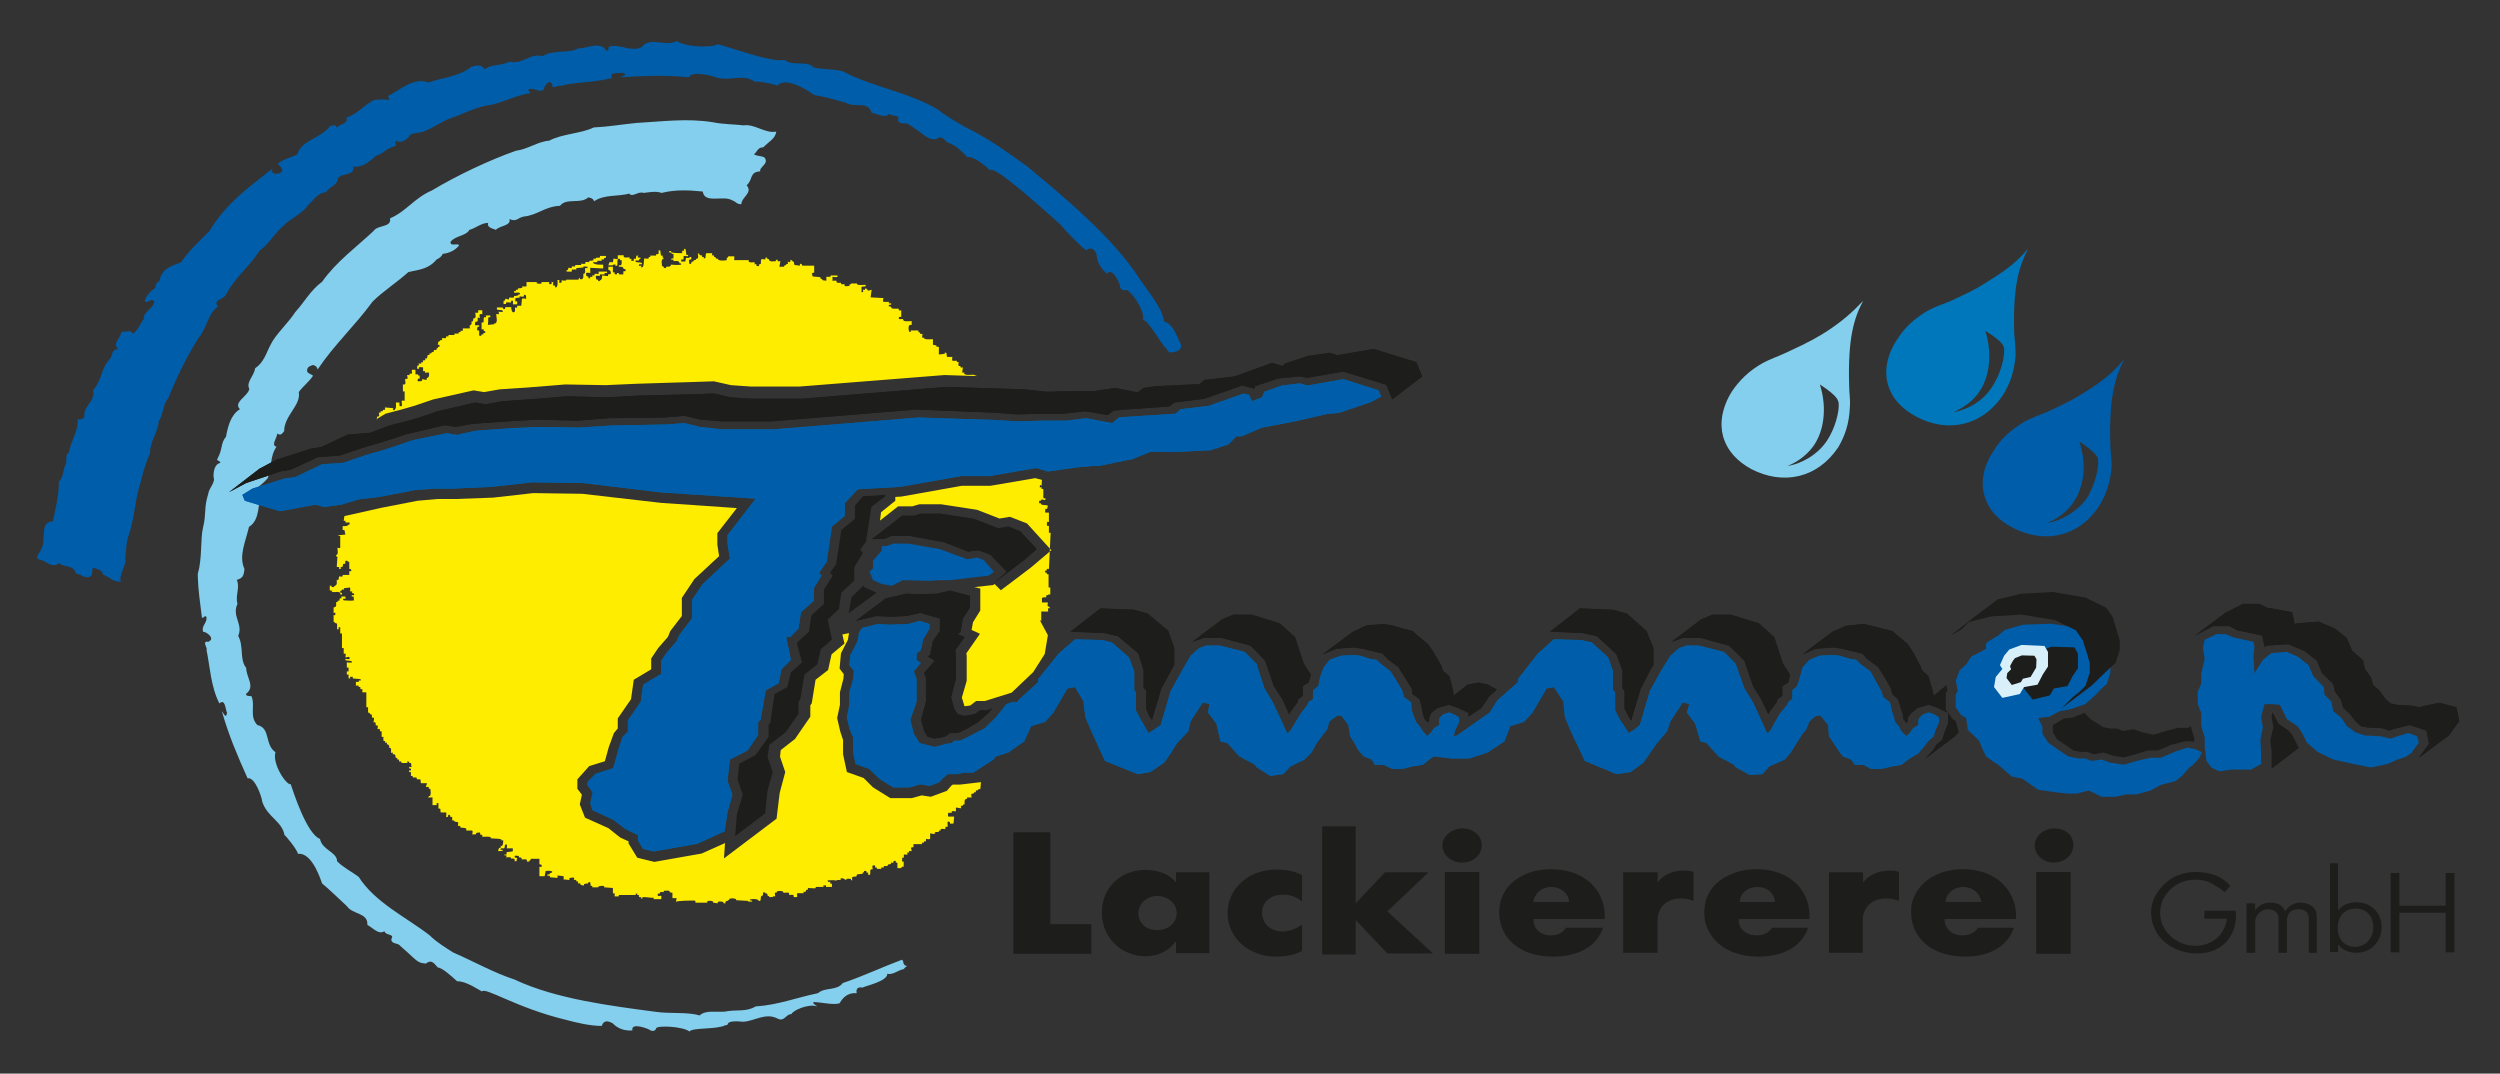 <?xml version="1.0" encoding="utf-8"?>
<!-- Generator: Adobe Illustrator 25.3.1, SVG Export Plug-In . SVG Version: 6.00 Build 0)  -->
<svg version="1.1" id="Ebene_1" xmlns="http://www.w3.org/2000/svg" xmlns:xlink="http://www.w3.org/1999/xlink" x="0px" y="0px"
	 viewBox="0 0 717.9 308.3" style="enable-background:new 0 0 717.9 308.3;" xml:space="preserve">
<rect x="0" y="0" width="717.9" height="308.3" fill="#333333" stroke="none"/>
<style type="text/css">
	.st0{clip-path:url(#SVGID_2_);fill-rule:evenodd;clip-rule:evenodd;fill:#1D1D1B;}
	.st1{clip-path:url(#SVGID_2_);fill-rule:evenodd;clip-rule:evenodd;fill:#005DA9;}
	.st2{clip-path:url(#SVGID_2_);fill-rule:evenodd;clip-rule:evenodd;fill:#0077BA;}
	.st3{clip-path:url(#SVGID_2_);fill-rule:evenodd;clip-rule:evenodd;fill:#84CFED;}
	.st4{clip-path:url(#SVGID_2_);fill:#84CFED;}
	.st5{clip-path:url(#SVGID_2_);fill:#005DA9;}
	.st6{clip-path:url(#SVGID_2_);fill-rule:evenodd;clip-rule:evenodd;fill:#FFED00;}
	.st7{clip-path:url(#SVGID_2_);fill-rule:evenodd;clip-rule:evenodd;fill:#00649C;}
	.st8{clip-path:url(#SVGID_4_);fill:url(#SVGID_5_);}
	.st9{clip-path:url(#SVGID_4_);fill:none;stroke:#1D1D1B;stroke-width:2.148;stroke-miterlimit:3.864;}
	.st10{clip-path:url(#SVGID_7_);}
	.st11{clip-path:url(#SVGID_9_);}
	.st12{clip-path:url(#SVGID_11_);fill:url(#SVGID_12_);}
	.st13{clip-path:url(#SVGID_14_);fill-rule:evenodd;clip-rule:evenodd;fill:#1D1D1B;}
</style>
<g>
	<defs>
		<rect id="SVGID_1_" x="-62.4" y="-143.6" width="841.9" height="595.3"/>
	</defs>
	<clipPath id="SVGID_2_">
		<use xlink:href="#SVGID_1_"  style="overflow:visible;"/>
	</clipPath>
	<path class="st0" d="M676.4,271.9c-3,0-5.1-2-5.1-5.4c0-3.6,2.2-5.6,5.1-5.6c3,0,5.1,2,5.1,5.4C681.5,269.7,679,271.9,676.4,271.9
		 M669.1,273.4v-25.5h2.3v13.6c1-1.5,2.9-2.4,5.4-2.4c3.7,0,7.1,2.7,7.1,7.1c0,4.5-3.4,7.4-7.1,7.4c-2.2,0-3.9-0.6-5.4-2.4v2.2
		H669.1z M686.5,273.5v-22.8h2.5v9.4h13.3v-9.4h2.5v22.8h-2.5v-11.4h-13.3v11.4H686.5z M645.1,273.5v-14.1h2.5v2
		c1-1.5,2.7-2.2,4.2-2.2c2.2,0,3.7,0.7,4.4,2.5c1-1.6,2.5-2.5,4.4-2.5c1.7,0,3.2,0.7,3.9,1.6c0.5,0.6,0.8,1.3,0.8,3.2v9.6H663v-9.4
		c0-0.7,0-1.1-0.2-1.4c-0.2-1.1-1.3-1.7-2.7-1.7c-2.2,0-3.4,1.1-3.4,3.6v8.9h-2.4v-9.8c0-2.3-2-2.7-3-2.7c-1.9,0-3.7,1.6-3.7,3.6
		v8.9H645.1z M633,263.7v-2.2h8.9c0.2,0.5,0.2,0.9,0.2,1.3c0,6.5-4.5,11-11.1,11c-7.6,0-13.3-5.1-13.3-11.8c0-2.9,1.3-5.6,3.7-8
		c2.5-2.5,5.7-3.6,9.1-3.6c1.5,0,3.2,0.2,4.6,0.6c2.3,0.7,3.7,1.6,5.4,3.4l-1.7,1.8c-1-0.9-1.7-1.3-2.5-1.8
		c-1.9-1.3-3.9-1.8-5.9-1.8c-5.4,0-10.1,4.1-10.1,9.6c0,5.2,4.7,9.4,10.1,9.4c4.6,0,8.4-2.9,9.1-7.8H633z"/>
	<path class="st0" d="M584.7,250.4h9.9v23.5h-9.9V250.4z M414.9,250.4h9.9v23.5h-9.9V250.4z M440.3,259c0.3-2.2,2.2-4.3,5.2-4.3
		c2.7,0,4.9,1.8,5.1,4.3H440.3z M558.7,259c0-2.2,2.2-4.3,5.1-4.3c2.7,0,4.7,1.8,5.2,4.3H558.7z M499.6,259c0-2.2,2-4.3,5-4.3
		c2.9,0,4.9,1.8,5.1,4.3H499.6z M419.9,247.7c-3.2,0-5.7-2.2-5.7-4.9c0-2.7,2.7-4.9,5.7-4.9c3.2,0,5.6,2,5.6,4.9
		C425.5,245.5,423,247.7,419.9,247.7 M332.3,267.1c-3.2,0-5.4-2-5.4-4.9c0-2.7,2.5-4.9,5.4-4.9c3.2,0,5.6,2.2,5.6,4.9
		C337.9,265,335.5,267.1,332.3,267.1 M589.7,247.7c-3,0-5.4-2.2-5.4-4.9c0-2.7,2.5-4.9,5.7-4.9c3.2,0,5.4,2,5.4,4.9
		C595.3,245.5,592.9,247.7,589.7,247.7 M525.2,273.7v-23.2h9.8v2.9c1.7-2.3,4.7-3.4,7.6-3.4c1,0,1.9,0,2.7,0.4v8.3
		c-1-0.4-2.2-0.7-3.7-0.7c-3.9,0-6.7,2.4-6.7,6.4v9.2H525.2z M466.1,273.7v-23.2h9.9v2.9c1.7-2.3,4.4-3.4,7.3-3.4c1,0,2,0,3,0.4v8.3
		c-1-0.4-2.2-0.7-3.7-0.7c-3.9,0-6.6,2.4-6.6,6.4v9.2H466.1z M373.9,273.1c-2.2,1.1-4.7,1.6-7.4,1.6c-8.1,0-14-5.6-14-12.5
		c0-6.9,5.9-12.5,14-12.5c2.7,0,5.2,0.4,7.4,1.6v7.6c-1.5-1.3-3.4-2-5.4-2c-3.7,0-6.1,2.2-6.1,5.2c0,3.1,2.5,5.4,5.9,5.4
		c1.9,0,4.1-0.9,5.6-2V273.1z M291,273.9V239h10.6v26.4h11.8v8.5H291z M440.4,263.9c-0.2,2.7,1.9,4.7,4.9,4.7c2.2,0,3.7-0.9,4.4-2.2
		h10.6c-1.5,4.7-6.2,8.3-14.3,8.3c-9.9,0-15.5-5.6-15.5-12.7c0-1.1,0.2-2.2,0.5-3.6c1.2-3.6,3.9-6.3,8.4-7.9
		c1.9-0.6,3.9-0.9,5.9-0.9c10.8,0,16,7.2,15.5,14.3H440.4z M558.4,263.9c0,2.7,2,4.7,5.1,4.7c2.2,0,3.7-0.9,4.5-2.2h10.3
		c-1.5,4.7-6.2,8.3-14,8.3c-9.8,0-15.5-5.6-15.5-12.7c0-1.1,0-2.2,0.5-3.6c1.3-3.6,3.9-6.3,8.4-7.9c1.9-0.6,3.9-0.9,5.9-0.9
		c10.6,0,15.8,7.2,15.3,14.3H558.4z M499.3,263.9c-0.2,2.7,2,4.7,5.2,4.7c2.2,0,3.4-0.9,4.4-2.2h10.3c-1.5,4.7-6.2,8.3-14.3,8.3
		c-9.6,0-15.5-5.6-15.5-12.7c0-1.1,0.2-2.2,0.5-3.6c1.2-3.6,3.9-6.3,8.6-7.9c1.7-0.6,3.7-0.9,5.9-0.9c10.6,0,15.7,7.2,15.2,14.3
		H499.3z M337.7,273.6v-3.3c-2.2,2.9-5.2,4.3-8.8,4.3c-6.6,0-12.5-5.1-12.5-12.5c0-7.4,5.6-12.3,12.5-12.3c3.9,0,6.9,1.3,8.8,3.6
		v-2.9h9.6v23.2H337.7z M379.7,274v-36.7h9.6v22.1l8.4-8.9h12.5l-11.8,11.2l13.1,12.1h-13.1l-9.1-9.6v9.9H379.7z"/>
	<path class="st1" d="M587.8,150.2c3.4-1.3,6.3-3.8,7.7-6.1c2.6-3.8,4-10.1,1.6-17.3c5.2,3.4,5.4,4.7,5.4,5.4
		c0.2,2.4-1,7.2-3.2,10.8C596.5,146.9,591.9,149.6,587.8,150.2 M610,103.1c-2.6,5.2-4.4,10.8-4,24.5c0,2.1,0.4,4.1,0.4,6.3
		c-0.4,4.7-1.6,8.1-3.6,11.4c-5.9,9-15.8,10.9-24.7,6.3c-4.2-2.1-7.1-5.2-8.3-9.4c-1-3.6-0.4-8.3,2.8-12.9c1.8-3.1,4.7-5.8,8.7-8.2
		c2-1.1,4.1-1.8,6.3-2.7c7.9-3.6,9.3-4.7,11.9-6.3C604.2,109.1,607.2,106.6,610,103.1"/>
	<path class="st2" d="M560.8,118.4c3.4-1.4,6.3-3.8,7.7-6.1c2.6-3.9,3.8-10.3,1.6-17.3c5.2,3.2,5.4,4.5,5.4,5.2
		c0.2,2.4-1,7.2-3.4,10.8C569.5,115.2,565,117.7,560.8,118.4 M582.4,71.4c-2.6,5.1-4.4,10.6-4,24.3c0.2,2.1,0.4,4.1,0.4,6.3
		c-0.4,4.9-1.6,8.1-3.6,11.4c-6,9-15.9,11-24.8,6.3c-4.2-2.2-7.1-5.2-8.3-9.4c-1-3.6-0.4-8.3,2.8-13c1.8-2.9,4.7-5.8,8.7-8.1
		c2-1.1,4.2-1.8,6.4-2.7c7.9-3.6,9.3-4.7,11.8-6.3C576.7,77.2,579.6,74.7,582.4,71.4"/>
	<path class="st3" d="M513.3,133.8c3.4-1.3,6.2-3.8,7.7-6.1c2.6-3.9,3.8-10.3,1.6-17.3c5.2,3.4,5.2,4.5,5.4,5.4
		c0.2,2.4-1,7.2-3.4,10.8C522,130.5,517.4,133.2,513.3,133.8 M535,86.4c-2.6,5-4.4,10.6-4,24.3c0,2.1,0.4,4.1,0.2,6.3
		c-0.2,4.7-1.4,8.1-3.3,11.4c-6,9-15.9,11-25,6.3c-4-2.2-6.9-5.2-8.1-9.4c-1-3.6-0.4-8.3,2.6-13c2-2.9,4.7-5.8,8.9-8.1
		c2-1.1,4.2-1.8,6.1-2.7c7.9-3.6,9.5-4.7,12.1-6.3C529.1,92.2,532,89.6,535,86.4"/>
	<path class="st4" d="M56.8,165.6l0-0.9c1.3-4.2,0.7-9.8,1.5-13.2c1-4,0.2-5.6,1.5-9.7c0.2-1.7,2.2-3.3,1.5-4.9c0-1.3,0.2-3.6,2-4
		c-0.3-0.9-1.3-0.4-0.8-1.3c1.5-2.7,0.8-4.3,2.4-6.2c0.5-2.7,1.3-6.3,4-7.9c-2-2,2.2-3.6,2.7-5.8c-1-2,1.2-3.4,1.7-6
		c2.5-1.6,3.2-4.5,4.4-6.7c1.5-3.1,4.9-6,7.1-9.4c2.5-2.7,4.4-6.3,7.7-8.7c4.1-5.8,9.8-9.9,14.8-14.6c1.2-1.8,5.2-0.9,4.7-3.6
		c4.7-2,6.9-5.8,12-8c7.2-4.3,16-8.5,24.1-11.4c3.4-0.4,6.4-2.7,9.6-2.9c3.7-2,9.1-2,12.8-3.8c4.2-0.2,8.2-0.9,12.3-1.3
		c7.6-0.4,14.3-1.4,21.9-0.2c2.7,0.6,6.6,0.6,8.8,0.9c3.2-0.5,6.2,2.4,9.4,1.8c-0.2,2-2.2,2.9-3.7,4.5c-1.7,0-1.7,1.3-2.7,2
		c1,0.6,2,0.4,3,0.9c1.5,1.8-1.5,2.7-1.2,4c-3.2,0.2-2,2.4-3.9,4c1.9,2.2-1.5,3.4-1.5,5.4c-1.2,0.2-1.5-0.7-2.7-1.1
		c-2.5-1.5-7.9,1.1-8.4-2.5c-3.9-0.4-7.9-0.6-11.8,0.4c-1.7-0.6-3.4-0.2-5.2,0c-1.5-0.6-3.2,1.4-4.1,0.2c-3.5,0.9-7.2,0.2-10.1,2.2
		c-0.2-0.7-1-1.1-1.7-1.1c-2.2,2-6.2,0-8.1,2.4c-4.4,0.2-6.4,2.7-10.5,3.1c-1.7,0.4-2,1.6-4,0.7c0.5,2-2.7,1.8-3.9,3.1
		c-1-0.4-2.7-0.7-2.2-2c-2,0-3.7,1.6-5.4,2c-1,1.8-3.9,1.6-5.4,3.4c-0.3,1.6,2.4,0.2,2.4,1.1c-1,1.3-2.7,2.2-4.7,2.4
		c-0.2,0.7-1,1.3-1.7,1.6c-2.3,2.7-4.7,2.9-8.1,3.6c-3.2,2.9-7.4,5.6-10.3,8.5c-5.2,7.1-10.8,12.1-15.8,19.5
		c-0.2-0.9-0.7-1.1-1.3-1.3c-0.5,0.2-1.7,0.4-1.7,1.5c-0.2,0.9,1.2,1.1,1.7,1.6c-1.2,1.8-3,3.1-4.1,4.7c0.7,3.8-4.2,6.7-4.2,11.2
		c-0.7,0.9-1,1.3-2,0.7c0,1.3-1.9,3.3-0.2,3.8c-2,2.9-1.2,5.6-2.5,9c-1,1.1-1.7,1.8-3,2.7c0.3,0.6,0.8,0.2,1.3,0.6
		c-1.3,3.4-0.2,8.5-3.7,10.7c-1,4.3-3,8.3-1.3,12.1c-0.1,0.9-0.2,1.7-0.6,2.2c-0.3,0.4-0.8,0.7-1.6,0.9c1,2.2-0.5,4.5,0.2,6.9
		c-1.7,3.6,1.7,5.8,0.2,9.2c1.7,3.1,0.3,6.7,2.3,9.2c0,2.7,2.7,5.4,0,7.4c-0.3,0.7,1,0.7,1.5,0.7c1.2,2.7-0.7,5.8,1.7,8.3
		c3.9,0.9,2,5.6,5.2,7.8c-1,3.4,3.2,9.6,4.4,9.2c0.8,2.5,4.7,14.4,8.4,15.7c0.5,3.1,4.9,3.8,4.9,6.4c1.7,1.8,4.5,3.2,6.2,4.5
		c4.7,7.4,13.7,11.6,20.4,16.8c2,2,4.7,3.6,6.7,4.9c6.2,2.7,11.6,5.8,17.7,7.8c11.8,5.6,28.1,7.6,40.1,9.2c4.5,0.7,9.4,0,13,1.1
		c1.7-1.6,4.5-0.9,7.2-1.1c3.4-0.7,6.1,0.2,8.9-1.5c6.4-0.4,11.6-2.5,17.9-3.8c2-1.8,5.4-0.6,7.1-2.9c5.9-2,11.6-4.7,17-6.7
		c0.7,0.4,0,1.6,1.5,1.8c-0.5,0.2-0.8,0.7-1,0.9c-1.5,0.2-3.2,1.8-4.7,1.3c0.2,2.2-6.7,3.6-7.1,4c-1-0.2-2,0-1.7,1.6
		c-2.4-0.2-3.9,1.1-4.9,2.9c-2.7,0.9-10.6-1.8-6.4,0.9c-2.7-0.9-7.2,1.3-7.4,2.2c-1.7,0-2,2.3-4,1.3c-3.4-1.8-6.6,0.7-9.8,0.9
		c-2.3-0.2-4.2-0.2-4.5,0.6c0,0.4-0.5,0.4-0.7,0.4c-2.5,1.3-9.4,0.6-10.3,1.8c-2-1.5-9.3-1.8-9.6-0.9c-0.2,0.9-1.2,0.9-1.9,0.4
		c-0.2-0.2-5.4-2.3-4.9,0.2c-2.4,0.2-4.4-0.7-5.6-2c-1.5-0.9-2.7-0.9-3.2,0.7c-3.4,0-7.1-0.9-10.5-1.8c-14-3.4-22.9-9.4-23.9-8.1
		c-0.5-0.2-4.7-3.1-7.1-2.9c-2-1.8-4.2-3.8-5.6-4c-1.3-1.6-2-2.2-3.4-1.1c-2.7-0.2-2.5-0.9-7.4-5.1c-0.5-0.9-2.7-0.4-2.5-2
		c1-1.5-1.7-0.9-2-2.2c-1.7,1.1-3.2-0.9-4.9-1.8c0.2-3.6-4.2-2.9-5.9-5.4c-2.5-2.3-4.9-4.7-7.1-6.5c-0.2-0.4-2.7-9-6.9-8.5
		c-0.5-1.6-3.7-5.4-3.9-5.4c-0.7-4-4.9-5.1-6.4-9.6c0-0.9-2-7.2-4.2-6.7c-3-6.7-5.4-12.3-7.4-19.3c0.5,0.6,1.2,2.4,1.5,0.5
		c-0.5-1.1-0.5-4.2-2.2-2.7c-2.5-4.9-2.7-10.7-3.7-15.4c0.5-0.2-1.5-2.7,0.5-2.3c2.2-0.9-0.5-2.9-1.5-2.9c-0.5-1.8,1.2-2.4,1-4.2
		c-0.5-0.7-0.5,0.2-1.3,0.2C57.5,173.3,56.9,169.5,56.8,165.6"/>
	<path class="st5" d="M60.1,66.4c4.8-8,11.2-12.5,17.9-17.8c0,0,0.8,0,0,0.2c0,0.6,0.5,0.9,0.8,1.1c0.7,0,1.7,0,2.2-0.7
		c0.2-1.1-0.7-1.3-1.2-2.2c1.7-1.4,3.9-1.8,5.6-2.7c1-4,6.7-4.5,9.4-8.1c1-0.2,1.7-0.6,1.9,0.5c0.8-1.1,3.7-1.3,2.7-2.9
		c3.4-1.1,4.7-3.4,8.1-5.1c1.7-0.2,2.7-0.2,4.1,0c0.5-0.6-0.2-0.6-0.2-1.1c3.2-1.6,7.6-5.6,11.6-3.9c4.4-1.5,9.1-1.8,12.3-4.5
		c1.7-0.4,2.7-0.9,3.9,0.7c2-1.6,4.7-0.9,7.1-2.2c3.9,0.9,5.7-2.5,9.6-1.6c3.2-2,7.4-0.6,10.1-2.2c2.9,0,6.2-2.2,8.1,0.6
		c0.7,0.4,0.7-0.9,0.7-1.1c3.4-0.9,6.2,1.6,9.4,0.2c2.5-3.3,6.7,0,10.1-1.8c3.2,2,11.1,1.8,11.6,0.9c2.7,0.4,15.5,5.4,19.4,4.5
		c2.5,2,6.4,0,8.4,2.2c2.7,0.6,5.9,0.4,8.4,1.1c8.4,4.5,19,6,27.3,11c2.2,1.8,5.4,3.6,7.6,4.9c6.7,3.2,12.1,7.2,18,11.4
		c10.8,9,24.6,20.4,32.2,32.2c2.5,3.8,6.4,8.1,7.1,12.3c2.7,0.9,3.4,3.8,4.7,6.4c0.8,1.9-1.5,2.5-3,2.5c-0.4,0-0.7-0.4-0.9-0.9
		c-2-1.8-5-8-6.9-8.5c0.7-2.7-3.9-9-4.9-8.5c-1,0.2-1.5-0.2-1.7-1.1c0.3-0.2-2.2-5.8-3.7-3.6c-2-1.6-2.8-3.4-3-5.4
		c-0.5-1.6-1.5-2.5-3-1.3c-2.7-2.2-5.2-4.9-7.6-7.6c-10.8-9.7-19-16.6-20-15.4c-0.2-0.2-4.2-4.1-6.6-3.8c-1.7-2-4-3.8-5.7-4.2
		c-1.2-1.3-1.9-2-3.2-0.9c-3,0-2.5-0.9-7.9-4.3c-0.8-0.6-3,0.2-3-1.3c0.5-1.8-1.7-0.6-2.5-1.8c-1.2,1.6-3.4,0-5.1-0.2
		c-1-3.6-5-1.3-7.4-2.9c-3.2-0.9-6.4-1.8-9.1-2.2c-0.2-0.2-7.9-5.8-10.6-2.7c-1.5-0.7-6.2-1.4-6.4-1.1c-3.5-2.5-6.9,0-11.3-1.3
		c-0.7-0.4-7.1-2-7.6,0c-7.1-0.7-13.1-0.4-19.9,0c0.7-0.4,2.7-0.7,0.7-1.3c-1.2,0.2-4.1-0.2-2.9,1.5c-4.9,1.3-10.6,1.1-15,2.3
		c-0.3-0.5-2.5,1.3-2.2-0.5c-1-1.8-2.5,0.9-2.5,1.6c-1.5,0.9-2.5-0.7-4.2-0.2c-0.5,0.7,0.2,0.5,0.5,1.1c-4.2,0.7-7.6,2.5-11.3,3.4
		c-4.2,0.4-8.6,2.9-11.6,3.8c-3.4,1.3-4.2,2.4-7.7,3.8c-1.5,0.7-3.9,0.2-4.4,1.6c-0.7,0.9-2.5,2-3.7,1.1c-0.5,0.7,0.4,1.3-0.3,1.6
		c-2.7,0.6-3.2,2.2-5.4,2.7c-1.7,1.5-3.9,3.6-6.6,3.1c0.7,2.7-3.2,1.8-4.4,3.4c0,2-2.2,2.2-3.4,4c-2.5,0.2-3.7,2.5-5.2,3.8
		c-1.7,2.5-5.2,3.8-7.4,6.2c-0.5,0.4-0.9,0.9-1.3,1.3c-1.6,1.7-2.9,3.9-5.1,5.4c-3,4.7-7.1,7.8-9.6,12.5c-0.5,1.6-4.1,1.6-2.4,3.6
		c-3.2,2.5-3,6-5.7,9.2c-3.2,5.1-6.4,11.6-8.6,17.2c-1.7,1.8-1.3,4.7-2.7,6.5c-0.2,3.2-2.7,6.3-2.5,9.2c-1.2,2.7-2,5.4-2.7,8.3
		c-1.7,5.1-1.7,10.1-3.4,15.2c-0.8,2-0.8,5-1,6.5c0.5,2.2-2,4.7-1.3,6.9c-2.2,0.2-3.2-1.3-5.1-2c-0.3-1.5-1.7-1.5-2.8-2
		c-0.5,0.6-0.2,1.5-0.5,2.2c-1.7,1.6-3-0.6-4.4-0.4c-1-2.9-3.2-1.6-4.9-3.1c-2.4,1.8-3.9-1.1-6.2-1.1c-0.5-1.3,0.8-1.8,1-2.9
		c1.7-2.5-0.7-7.8,3.4-8c0.8-3.8,1.7-7.4,1.7-11.4c1.2-1.1,1.2-2.9,1.7-4.5c1-1.1-0.2-3.3,1.2-3.8c0.5-3.6,2.8-6.2,2.5-9.6
		c1,0.2,1.5-0.2,2-0.7c-0.7-2.9,3.4-4.7,2.4-7.6c2.8-3.2,2-6,5-9.2c0.8-1.4,0.2-2.3,2.2-2.7c-1.7-1.6,0.7-3.1,1-4.9
		c1.2,0,3-0.7,3.2,0.6c1.5-0.9,2.2-3.1,3.2-4.3c-0.3-2,2.5-2.7,3-4.9c-0.5-1.5-2.2,0.7-2.7-0.2c0.2-1.3,1.5-2.9,3-3.8
		c0-0.6,0.2-1.6,1.2-2c0.5-3.4,3.2-4.3,6.2-5.4C54.3,71.9,57.5,69,60.1,66.4"/>
	<polygon class="st0" points="248,168.1 248.2,168.6 251.7,170.2 243.7,176.1 244.5,171.5 	"/>
	<path class="st6" d="M281.7,224.6l-0.2,2h-0.3c-0.2-0.2-0.2,0.2-0.5,0.4c-0.5-0.2-0.5,0.2-0.5,0.5h-0.2c-0.5,0-0.2,0.2-0.5,0.4
		h-0.3c-0.5,0-0.2,0.9-0.2,1.1h-1.3v0.4h-0.2c-0.7,0.2-0.5,1.1-0.5,1.6h-0.2c-0.5,0-0.3,0.4-0.3,0.4H276c-0.2,0,0,0.2,0,0.7
		c-0.5,0-1-0.2-1.5-0.2v1.1c-0.2,0-0.7-0.2-1.2,0v0.4h-1c0,0.4-0.2,0.7,0,1.1h1.7l-0.2,2h-1v-0.2c0-0.2-0.2-0.4-0.5-0.4
		c-0.5,0.2,0,1.1-0.2,1.5h-0.5c-0.2,0,0,0.4-0.2,0.7c-0.2,0-0.8-0.2-1.3,0v0.4h-0.2c-0.5,0-0.3,0.4-0.3,0.4c-0.5,0-1,0-1.2,0.2v0.4
		c-0.5,0-1-0.2-1.3-0.2v1.6c-0.5,0.2-1,0-1.2,0v0.7h-0.2c-0.5-0.2-0.2,0.2-0.5,0.4h-0.2c-0.5-0.2-0.2,0.2-0.2,0.4h-2.5v0.9H262
		c-0.7,0-0.2,0.7-0.2,1.1h-0.5c-0.5-0.2-0.2,0.2-0.2,0.4h-0.5c-0.2,0,0,0.2,0,0.6H260c-0.8-0.2-0.3,0.7-0.5,0.9H259
		c0.2,0.4,0,0.9,0,1.1h0.5v1.5h-0.3c-0.2-0.2-0.2,0.2-0.5,0.4h-1v-1.5l-0.5-0.2v-0.2c0.3-0.2-0.2-0.2-0.2-0.2
		c-0.5,0-0.5,0.2-0.5,0.7l-0.3-0.2c-0.5-0.2-0.2,0.4-0.5,0.4c-0.2,0.2-0.5,0-0.7,0.2l-0.2,0.4h-1v0.4h-0.5c-0.5,0-0.2,0.2-0.2,0.4
		h-1.3v-0.2c0.2-0.2-0.2-0.2-0.5-0.2v-0.4c0.2-0.2-0.2-0.2-0.5-0.2c-0.5,0-0.2,0.7-0.2,1.1h-0.3c-0.7,0.2-0.2,0.9-0.5,1.6h-0.5v-0.5
		c0.3-0.2-0.2,0-0.5-0.2v-0.2c0.2-0.2-0.2-0.2-0.5-0.2c-0.2-0.2-0.2,0.2-0.2,0.4H248c-0.5,0-0.2,0.4-0.2,0.4l-1.7,0.2l-0.2,0.6
		c-0.4,0-0.7,0-1.2,0.2v0.9h-0.2c-0.2-0.2,0-0.4-0.2-0.4c-0.5,0-0.7-0.2-1.2,0v0.2h-0.5c0,0,0-0.2-0.2-0.2c-0.2-0.2-0.7-0.2-1-0.2
		v0.5h-1.2V253c-0.3-0.4-1.7-0.2-2.5-0.2v0.2c0,0.4,0.5,0.2,0.7,0.2v0.4c-0.2,0.2,0.2,0,0.5,0.2v0.9h-1.7v-0.4c0,0-0.2-0.2-0.5,0
		c-0.5-0.2-0.2,0.2-0.2,0.4h-2.2l-0.2,0.4L232,255v0.5h-0.2c-0.5,0-0.3,0.4-0.5,0.6H231c-0.5-0.2-0.2,0.2-0.2,0.4h-1.9v1.1h-1v-0.4
		c0-0.4-0.8-0.2-1.3-0.2v-0.5c-0.2-0.4-1.2,0-1.7-0.2v-0.2c-0.3-0.4-1.3-0.2-1.7-0.2l-0.2,0.4h-0.2c-0.5,0-0.2,0.6-0.2,1.1h-0.2
		c-0.5-0.2-0.5,0.2-0.5,0.2h-1c0-0.4-0.2-0.2-0.5-0.4V257c0-0.5-0.5-0.5-0.7-0.5v-0.2c0.2,0,0-0.2-0.2,0c-0.7-0.2-0.2,0.4-0.5,0.9
		h-0.2c-0.5,0.2-0.2,0.9-0.5,1.5h-0.5v-0.2c-0.5-0.4-1.5-0.4-2.5-0.2c0,0.4,0.5,0.2,0.7,0.4v0.2h-1.2c0,0,0.2-0.4,0-0.2l-3.4-0.2
		v-0.2c-0.3-0.4-1.3-0.4-2-0.2v0.4h-0.2c-0.2-0.2-0.2,0.2-0.2,0.2h-0.2c-0.5,0-0.5,0.4-0.5,0.7h-0.5v-0.2c-0.2-0.4-1.2-0.4-1.7-0.2
		v0.4l-1.3-0.2V259c-0.2-0.4-1.2-0.4-1.7-0.2v0.4h-3.4v-0.4c0-0.2-0.5-0.2-0.5-0.2c-0.5,0-4.9,0-5.1,0.4l0.2-1.1h-1.2v-1.5l-0.8-0.2
		v-0.2c0-0.4-1.2-0.2-1.7-0.2v0.4c-0.2,0-0.8-0.2-1,0l-0.2,0.4h-0.2c-0.5,0-0.3,0.2-0.3,0.5c-0.2,0.4,0.8,0,1,0.2v0.9h-2.2v-0.4
		c-1.3,0-1.9-0.2-3.2-0.2v0.4h-0.5l0.2-0.2c0-0.2-0.5-0.2-0.7-0.2v-0.2c0.2-0.4-0.2-0.4-0.5-0.4v-0.2c0.3-0.2-0.2-0.2-0.4-0.2
		c-0.2,0,0,0.2,0,0.4h-4.9v0.4h-1.2V257c0.2-0.5-0.2-0.5-0.5-0.5V255l-2.5-0.2v-0.2c0-0.4-1.3-0.2-1.7,0v0.2h-1.7v-0.2
		c0-0.4-0.5-0.2-0.5-0.2c0-0.4,0-0.9-0.2-1.1c-0.7,0-0.5,0.4-0.5,0.4c-0.5,0-0.7,0-1.2,0.2v0.4l-1-0.2v-0.2c0-0.4-0.5-0.2-0.7-0.2
		v-0.4c0.2-0.2-0.2-0.2-0.5-0.2v-0.2c0-0.4-0.2-0.2-0.7-0.2c0-0.2,0.2-0.5,0-0.7c-0.3,0-1,0-1.3,0.2v0.5l-1.7-0.2
		c0-0.2,0.2-0.6,0-0.9l-1.7-0.2v0.7l-2.2-0.2v-0.2c0-0.4-0.5-0.2-0.7-0.2v-0.4h0.5c0.2,0,0.2-0.4,0.2-0.4h0.2c0.2,0,0.5-0.2,0.5-0.4
		c-0.5-0.4-1.5-0.2-1.9-0.2l-0.3,1.5h-1.5v-2.7h0.5c0,0.2,0.2-0.2,0.2-0.2c0-0.5-0.5-0.5-0.7-0.5v-1.6h-2.5v0.4h-0.2
		c-0.2,0-0.2,0.4-0.2,0.4h-0.7V247c0-0.4-1-0.2-1.5-0.2v-0.2c0-0.4-0.5-0.4-0.8-0.4v-0.4c-0.5,0-1-0.2-1.2,0v0.2
		c0,0.4,0.2,0.2,0.7,0.4l-0.2,0.9h-0.5V247c0-0.7-0.8-0.4-1-0.4v-0.2c-0.3-0.4-1-0.2-1.5-0.2l0.2-0.4c0-0.2-0.5-0.2-0.7-0.2v-0.2
		h0.5c0.2,0,0.2-0.4,0.2-0.7l1.7-0.2c0-0.2,0.2-0.7,0-0.9h-1.7c0-0.2,0.2-0.7,0-1.1h-0.2c-0.5,0-0.2,0.6-0.5,1.1h-1v0.2
		c-0.3,0.4,0.2,0.2,0.5,0.2v0.4h-1.3l0.3-0.9h0.2c0.3,0,0.3-0.2,0.3-0.7l0.2,0.2c0.5-0.2,0.5-1.1,0.5-1.7h-0.5v-0.2
		c-0.7-0.4-2-0.2-3.2-0.4l0.2-0.2c-0.5-0.4-1.7-0.2-2.5-0.2v-0.4c0.2-0.2-0.5-0.2-0.5-0.2c-0.2,0,0-0.4-0.2-0.7
		c-0.2,0.2-0.8,0-1,0.2l-0.2,0.4h-1c0-0.4,0.3-0.7,0-1.1h-1.7V238c-0.3-0.4-1.3-0.2-1.7-0.4v-0.2c0-0.4-0.5-0.2-0.7-0.2
		c0-0.4,0.2-0.9,0-1.1l-1-0.2c0-0.4-0.3-0.2-0.7-0.4c0-0.2,0.2-0.6,0-0.9h-0.5v-0.2c0-0.4-0.2-0.4-0.5-0.4c-0.2-0.2,0,0.4-0.2,0.6
		h-0.5c0-0.4,0.2-0.9,0-1.3h-1.5c-0.2-0.2,0-0.7-0.2-1.1h-0.5v-1.6h-0.2c-0.5,0-0.3,0.4-0.3,0.6h-1.2v-2.2h-1.3l0.3-0.4h0.2
		c0.5-0.4,0.2-1.6,0.2-2l-0.5-0.2v-0.2c0.2-0.4-0.3-0.2-0.8-0.2c0-0.4,0.3-0.7,0.3-1.1h-1.7c-0.2-0.4,0-0.6-0.2-1.1h-1v-0.2
		c0-0.6-0.7-0.2-1.2-0.4v-0.2c0.2-0.2-0.2-0.2-0.5-0.2v-1.1h-0.5v-0.5h0.2c0.3,0.2,0.3,0,0.3-0.2c0.2-0.4-0.3-0.2-0.5-0.4v-0.4
		c0.2,0,0.5,0.2,0.7,0c-0.2-0.5,0-0.7-0.2-1.1h-0.5v-0.2c0.2-0.2-0.3-0.2-0.3-0.2c-0.5-0.2-0.2,0.2-0.2,0.4h-1.7v-0.2
		c0-0.4-0.5-0.2-0.7-0.2v-0.4c0.2-0.2-0.3-0.2-0.5-0.2v-0.2c0-0.4-0.5-0.2-0.5-0.4c0-0.2,0-0.7-0.3-0.9h-0.5v-0.4
		c0.2-0.2-0.2,0-0.5,0V215c0-0.2-0.5-0.2-0.5-0.2c0-0.2,0-0.7-0.2-0.9l-0.5-0.2v-0.2c0.2-0.4-0.3-0.2-0.5-0.2v-0.4
		c0-0.2-0.3,0-0.5-0.2v-1.1h-0.5V210h-0.5v-0.4c0-0.5-0.5-0.2-0.7-0.2c0-0.2,0.2-0.7,0-1.1h-0.5c0-0.5,0-0.7-0.2-0.9h-0.5
		c0.2-0.4,0.2-0.9,0.2-1.3h-0.5c-0.2-0.2,0-0.7-0.2-0.9l-0.5-0.2v-0.2c0.2-0.2-0.2,0-0.5-0.2v-1.5h-0.5v-4.3H104
		c0-0.2,0.2-0.7,0-0.9h-0.5v-0.4c0-0.4-0.5-0.2-0.5-0.2v-0.2c0-0.4-0.5-0.2-0.8-0.2v-1.1h0.5c0.5,0.2,0.3-0.2,0.3-0.4h0.2
		c0.3,0.2,0.5-0.2,0.5-0.2c-0.5-0.4-1.7-0.2-2.4-0.4v-0.4c0,0-0.2-0.2-0.5,0c-0.5-0.2-0.2,0.2-0.2,0.4h-0.5v-1.1h-0.5v-0.9h0.5v-1.1
		h-0.5v-1.5c0.5,0,0.7,0.2,1.5,0v-0.2c-0.5-0.4-1.5-0.2-1.9-0.4v-0.4c0.5,0,1,0.2,1.2,0v-0.2c0-0.7-0.7-0.2-1.2-0.2
		c0-0.5,0.2-0.9,0-1.1h-0.5v-1.6h-0.5v-4.2h-0.5v-1.8h-0.2c-0.5,0-0.2,0.4-0.2,0.6h-0.5v-1.6l-0.5-0.2l-0.3-0.2
		c0.3-0.2-0.2,0-0.2-0.2v-2l0.2,0.2c0.3,0,0.3-0.2,0.3-0.5c0.2-0.4-0.3-0.2-0.5-0.2v-1.6h0.2c0.8-0.2,0.5-1.1,0.5-1.5h0.2
		c0.5,0,0.2-0.4,0.2-0.4h0.5c0.2,0,0-0.2,0.2-0.7h0.2c0.5,0.2,0.2-0.2,0.2-0.5h1.2v0.7c-0.2,0-0.5-0.2-0.7,0c0,0.2,0,0.2,0.2,0.4
		c1,0,2,0.2,3,0c-0.2-0.2,0-0.7-0.2-1.1H101v-0.4h0.5c0,0.2,0.2,0,0.2-0.2c0-0.5-0.5-0.2-0.7-0.5l0.2-0.2c0-0.2-0.5-0.2-0.7-0.2
		c0-0.2,0.2-0.7,0-1.1l-1.7,0.2v0.4h-0.5c-0.2-0.2,0,0.2-0.2,0.2l-0.2,0.2c-0.2-0.2-0.2,0.2-0.2,0.2c-0.2,0.4,0.2,0.2,0.5,0.4v0.4
		h-0.5v-0.4c-0.5-0.7-1.5,0-2.5-0.4l0.2-0.2c0-0.2-0.5,0-0.7-0.2v-1.3h0.5v0.2c0,0.2,0.2,0.2,0.5,0.2c0.2,0,0.2-0.2,0.5-0.4
		c0.7-0.2,0.5-1.1,0.5-1.8l0.2,0.2c0.5,0,0.3-0.7,0.5-1.1c0.2,0,0.7,0.2,1,0v-0.4h1.9V164h0.3c0.2,0.2,0.5-0.2,0.2-0.2
		c0.2-0.4-0.2-0.4-0.5-0.4v-2l-0.5-0.2c0-0.2-0.2-0.2-0.2-0.2c-0.8,0-0.3,0.6-0.5,0.9h-0.3c-0.5,0-0.2,0.6-0.5,0.9h-0.2
		c-0.5,0-0.2,0.4-0.2,0.6h-0.5v-0.4c0-0.2-0.2-0.2-0.7-0.2l0.2-2.9l-0.4-0.2v-0.2l0.2-0.2c0.5-0.2,0.2-1.3,0.2-2
		c0.3,0,0.5,0.2,0.8,0v-3.4h-0.5v-0.2l2-0.2l-0.3-1.3h-0.5v-1.1c0.5,0,1,0,1.5-0.2v-0.2h0.3c0.2,0,0.2-0.2,0.2-0.5
		c0-0.4-0.7,0-1.2-0.2v-0.4c0.2-0.2-0.3,0-0.5,0l0.2-1.4l10.7-2.4l10.3-2l5.6-0.5h5.1l11-0.4l11.5-1.3l14.1,0.2l22.6,2.6l21.8,1.5
		l-5.6,7.2v3.3l0.5,3.3l-7.1,6.6l-3.6,5.4v5.2l-3.3,4.3l-0.7,1.7l-2.8,3.2l-2,3v3.1l-5,3l-0.8,5.6l-3.8,5.5v2.9l-1.1,1.3l-1.5,4.1
		l-1.1,4l-4.5,1.4l-3.4,3.8v2.7l1.3,1.7l-0.6,2.8l1.5,3.8l6.7,3l3.4,2.7l2.4,1.1v0.6l2.5,4.1l4.9,1.2l13.6-2.4l6.7-3l-0.3,4.4
		l15.1-11.4l0.9-7.4l1.6-6l-1.5-4.4l0.2-1.9l4.1-3.2l4.4-6.4v-3.3l0.4-0.5l1.1-6.8l3.6-2.8l1-4.5l3.7-3.1l-0.6-2.6l1.9-0.4l-0.3,1.9
		l-2,3.9l-0.4,4.4l1.2,1.6l-0.1,1.3l-1,3.9v3.6l-0.8,3.8l0.9,3.9l0.8,2.4v4.1l1.1,5.1l4.8,1.7l2.7,2.7l5,3.1h6.1l2.9-0.8l2.6,0.4
		l4.6-1.7l1.3-1.5l0.4-0.3h2.1L281.7,224.6z"/>
	<path class="st6" d="M296.7,193l-6.2,5.9l-7.7,2.4h-2.5l-1.7,1.3l-1.5,0.2H277l-0.1-0.2l-0.7-2.3l1.4-4.8v-7.2l-0.1-0.7l3.9-5.6
		l-2.4-1.1l0.4-2.2l2.1-3.4V169l-1.7-0.4l5.4-0.6l0.4-0.3l1.8,1.8l8.6-6.5l5.9-5l-7-7.7l-4.9-1.9l-3,0.5l-6.4-2.5l-10.4-1.6H264
		l-2,0.6h-4.1l-5.2,4.1l0.3-2.4l4.1-3.3v-1.1l1.7-0.1l17.4-3.1h8.2l12.9-2.2l1.9,0.5l0,0l-0.1,1.7l-0.3-0.2c-0.2,0-0.2,0.2-0.2,0.4
		c-0.2,0.4,0.2,0.2,0.5,0.2v0.2c-0.3,0.4,0.5,0.2,0.5,0.4v2.5l0.7,0.2l-0.2,0.4c-0.2,0-0.8-0.2-1-0.2l-0.3,0.4h-0.2
		c-0.2-0.2-0.2,0.2-0.2,0.5c0,0.4,0.2,0.2,0.5,0.2v0.2c0.3,0.5,1.3,0.2,2,0.5l-0.2,0.9h-0.5c0,0.4-0.2,0.9,0,1.1h1v2.7
		c-0.2,0-0.5-0.2-0.5,0c0,0.4-0.2,0.6,0,1.1h0.5v2h0.5l-0.5,10.5l-0.2-0.2c-0.5,0-0.5,0.4-0.5,0.6h-0.2c-0.2-0.2-0.2,0-0.2,0.2
		c-0.2,0.4,0.2,0.2,0.5,0.4v0.2c-0.2,0.2,0.2,0.2,0.5,0.2v3.8h0.5v2h-0.2c-0.5-0.2-0.2,0.2-0.5,0.2h-0.2c-0.5,0-0.2,0.6-0.2,0.6
		c-0.2,0-1,0-1.3,0.2v1.3h1.7c0,0.4-0.2,0.9,0,1.1l0.5,0.2v0.4h-0.2c-0.5-0.2-0.2,0.4-0.2,0.9h-2v2.7l-0.4-0.2l2.3,4.3l-0.9,5.4
		L296.7,193z"/>
	<path class="st6" d="M107.9,120.5c0.5,0,0.2-0.6,0.5-0.9h0.2c0.5,0,0.2-0.6,0.2-1.1h0.2c0.5,0,0.3-0.2,0.3-0.4h0.5
		c0.2,0,0-0.2,0.2-0.4h0.3c0.5,0,0.2-0.4,0.2-0.7l2.4,0.2v0.2c-0.2,0.2,0,0.4,0.3,0.4c0.7-0.4,0.5-1.5,0.5-2.2h1v0.9l0.5,0.2
		c0.5-0.2,0-1.1,0.2-1.6c0.2-0.2,0.5,0,0.8,0v-2.7h-0.5v-2h0.5c0.5-0.2,0-1.1,0.2-1.6h0.3c0.7,0,0.2-0.6,0.2-1.1h0.5
		c0.4,0.2,0.2-0.2,0.2-0.4h0.5c0.5,0,0-0.7,0.2-1.1h1v1.3h0.7H120c0,0.4,0.5,0.4,0.5,0.4v0.9c0,0-0.5-0.2-0.5,0c0,0.4-0.2,0.4,0,0.7
		c0.5,0,1,0,1.2-0.2v-0.4c0.5,0,0.8,0.2,1.3,0.2v-0.4l0.2-0.2c0.7-0.2,0.5-1.1,0.5-1.5H122v-0.2c0.2-0.4-0.3-0.2-0.5-0.2v-1.1
		c-0.4,0-1-0.2-1.2,0v0.4h-0.5v-0.9h0.2c0.5,0,0.2-0.4,0.2-0.6h0.5c0.3,0.2,0.3-0.2,0.3-0.4h0.2c0.5,0.2,0.2-0.5,0.2-0.5h0.2
		c0.8,0,0.5-0.2,0.5-0.7l0.3,0.2c0.5-0.2,0.2-0.9,0.5-1.1c0.5,0.2,0.5-0.2,0.5-0.6l0.2,0.2c0.5,0,0.2-0.4,0.5-0.4h0.3
		c0.2,0,0.2-0.5,0.2-0.6h0.3c0.5,0.2,0.5-0.2,0.5-0.5h0.2c0.2,0,0.2-0.4,0.2-0.4h0.2c0.2,0.2,0.2-0.2,0.2-0.4
		c0.2-0.2-0.2-0.2-0.5-0.2l0.2-0.9c0.5,0,0.5-0.4,0.5-0.4h0.2c0.5,0,0.5-0.4,0.2-0.6h1.3v-0.5h0.5c0.2,0.2,0.2-0.2,0.2-0.4h1.7v-0.4
		h1.2v-0.4h0.3c0.5,0,0.2-0.4,0.2-0.4h0.4c0.5,0,0.3-0.2,0.3-0.7h2v-0.9c0.7,0,0.5-0.9,0.5-1.1h0.2c0.4,0,0.2-0.7,0.4-0.9h0.3
		c0.5-0.2,0.2-1.2,0.2-1.6h0.5c0.5,0.2,0.3-0.4,0.3-0.7h1.2v1.1h-0.5c-0.5,0-0.2,0.7-0.2,1.2l-0.4-0.2c-0.5,0,0,0.6-0.3,1.1
		c-0.2,0.2-0.5,0-0.5,0c-0.2,0.4-0.2,0.9-0.2,1.1h1.2v0.4c0,0-0.5,0-0.5,0.2c0,0.2-0.2,0.6,0,0.9h0.5v1.5h0.2
		c0.5,0.2,0.5-0.2,0.5-0.4h0.2c0.5,0.2,0.3-0.2,0.3-0.4h0.5c0,0,0.2-0.2,0-0.4c0.2-0.2-0.2,0-0.5-0.2l0.2-0.2
		c-0.2-0.4-0.5-0.2-0.7-0.2v-2h0.5c0.2-0.2,0-1.1,0.2-1.5h0.5c0.2,0.2,0-0.5,0-0.5h1.3v0.5h-0.5c-0.2,0.2,0,1.3-0.2,2.2l1.9-0.2
		v-0.4l0.3,0.2c0.7-0.7,0.2-1.8,0.2-2.7h0.5c0.5,0.2,0.2-0.2,0.2-0.7c0.2,0,1,0.2,1.2,0v-0.2c-0.2-0.4-1-0.2-1.7-0.4v-0.6h1.7v0.2
		c0,0.2,0.2,0.2,0.2,0.2c0.5,0.2,0.5-0.2,0.5-0.5h1.7v0.2c0,0.4,0.2,1.1,0.5,1.3h0.2c0.7-0.2,0.2-0.9,0.5-1.5l0.2,0.2
		c0.5,0,0.3-0.6,0.3-0.6h1.2l0.2-2c0.2-0.2,0.7,0,1.2,0c0-0.4,0-0.9-0.2-1.1h-0.2c-0.5-0.2-0.2,0.2-0.2,0.4c-0.5,0.2-1,0-1.3,0v0.4
		c-0.5,0-1,0-1.2,0.2v0.4H148c0-0.2-0.2,0,0,0.2c-0.2,0.4,0.2,0.2,0.5,0.2v0.9h-1.2v-0.9l-0.2-0.2c-0.5,0-0.2,0.4-0.5,0.6
		c-0.3,0-0.8-0.2-1.3,0v0.4h-0.7v-0.9c0.5,0,0.5-0.4,0.5-0.6c0.5,0,0.7,0.2,1,0.2l0.2-0.6c0.3,0,0.8,0.2,1.3,0v-0.4
		c0.2,0,0.7,0,1.2-0.2v-0.2h0.3c0.2,0,0.2-0.2,0.2-0.4c-0.2-0.4-1.2,0-1.7-0.2v-0.4h0.2c0.5,0.2,0.2-0.4,0.5-0.4h0.2
		c0.5,0,0.2-0.4,0.2-0.4c0.5,0,0.8,0,1.3-0.2v-0.4c0.2,0,0.7,0.2,1.2,0V81h3c0,0-0.2,0.2,0,0.4c0.5,0,0.7,0.2,1.3,0V81h2.2v0.4
		c-0.2,0.2,0.2,0.2,0.5,0.2s0.2-0.4,0.2-0.7l0.5,0.2c0,0.2-0.2,0.6,0,0.9h0.5v0.4l0.2,0.2c0.7-0.4,0.5-1.5,0.5-2.2h0.5V81
		c-0.3,0.2,0.2,0.2,0.5,0.2c0.2,0,0.2-0.4,0.2-0.7c0.5,0,0.8,0.2,1.3,0v-0.2h3.5l0.2-0.5h0.2v0.2c0,0.2,0.2,0.2,0.5,0.2
		c0.7-0.2,0.5-1.1,0.5-1.6h0.2c0.5-0.2,0.3-0.9,0.3-1.6h0.7v-0.4c-0.5,0-1-0.2-1.2,0v0.2l-2,0.2v0.4h-1.3V78h-1.5v-0.4
		c0.5,0,0.5-0.4,0.5-0.7c0.5,0,0.8,0.2,1,0v-0.4h0.5c0.5,0.2,0.5-0.2,0.5-0.4h1.7v-0.4c0.2,0,0.7,0.2,1.2,0v-0.4c0.3-0.2,0.8,0,1,0
		l0.2-0.4c0.2,0,0.7,0,1.2-0.2l-0.2-0.4h0.5c0.5,0.2,0.2-0.2,0.2-0.2c0.5-0.2,1,0,1.3-0.2v-0.4h1.7v0.4l-0.2,0.2
		c-0.5-0.2-0.3,0.2-0.3,0.4h-0.5c-0.5-0.2-0.2,0.2-0.2,0.4h-1.3v0.4h-1.2v0.2c0.7,0.6,1.9,0.5,2.9,0.5v1.1l-3.7-0.2v1.5
		c-0.2,0-0.7-0.2-1.2,0c0,0.5,0,0.7,0.2,0.9l0.5,0.2v0.2c-0.2,0.2,0,0.2,0.2,0.2c0.5,0.2,0.2-0.2,0.2-0.4h0.5c0.3,0.2,0.3-0.4,0-0.4
		h0.5c0.5,0,0.3-0.2,0.3-0.4c0.5-0.2,1,0,1.2,0V78h2.4v0.4h-0.5c-0.2-0.2-0.2,0.2-0.2,0.4h-1.3v0.4h-1.2c0,0.4,0,0.7,0.2,1.1h0.5
		v0.2c-0.2,0.2,0,0.2,0.2,0.2c0.5,0.2,0.2-0.2,0.2-0.4l0.2,0.2c0.5-0.2,0.5-0.9,0.5-1.4l1.7,0.2v-0.5c0.3,0,0.5,0,0.8-0.2
		c0-0.2,0-0.7-0.2-0.9l-0.5-0.2v-0.9h1.3v1.6h0.5v0.4c0,0.2,0.2,0.2,0.5,0.2c0.2,0,0.2-0.2,0.2-0.4h0.5v0.4h1.3v-0.9h0.2
		c0.5,0,0.5-0.2,0.5-0.4c0-0.2-0.5-0.2-0.7-0.4c0-0.6-0.8-0.5-1.3-0.5v-0.4h0.5c0.5-0.2,0.3-1.1,0.3-1.5h-0.5v-0.2
		c0.2-0.2,0-0.2-0.3-0.2c-0.7,0.2-0.2,1.1-0.5,2h-0.5V76c0.3,0,0-0.2-0.2,0c-0.5-0.2-0.5,0.2-0.5,0.2h-1.3l0.3-0.9h1l0.2-1.1
		c0.5,0.2,0.8,0.2,1.2,0.2v-1.1h1.7v0.4c0,0.4,1.3,0.2,1.7,0.2v0.2c-0.2,0.4,0.2,0.2,0.5,0.2v0.4c-0.3,0.2,0.2,0.2,0.5,0.2
		c0.2,0.2,0.2-0.2,0.2-0.6h0.3c0.5,0.2,0.2-0.4,0.5-0.9h0.5l-0.2,0.4c0,0.2,0.5,0.2,0.8,0.2v0.4H184c-0.5-0.2-0.5,0.2-0.5,0.4h-1
		v0.2c0,0.5,1,0.2,1.8,0.5v0.4H184c-0.5-0.2-0.5,0.2-0.5,0.2c-0.2,0.4,0.2,0.2,0.8,0.2l-0.3,0.4c0,0,0.3,0.2,0.5,0
		c0.5-0.4,0.3-1.6,0.5-2.5c0.3,0,0.8,0.2,1.3,0v-0.4h0.2c0.5,0,0.2-0.2,0.2-0.4h1.7v-0.4h0.5c0.4-0.2,0.2-0.6,0.2-1.1h0.5l0.2,1.5
		h0.5v0.4c-0.2,0.2,0.2,0.2,0.2,0.2v0.4h-0.2c-0.5,0.4-0.2,1.3-0.2,2l0.5,0.2v0.2c-0.2,0,0.2,0.2,0.5,0.2c0.2,0,0.2-0.4,0.2-0.4
		c0.5,0,0.8,0,1.3-0.2V76c1,0,1.9,0.2,3,0v-0.2c0-0.2-0.3-0.2-0.5-0.2v-0.2c-0.3-0.7-1.3-0.4-1.7-0.4v-0.2c0-0.4-0.2-0.2-0.7-0.2
		l0.2-0.4h0.5v-1.3h-0.5c0-0.4-0.4-0.4-0.7-0.4v-0.4h0.5c0,0.2,0,0.4,0.2,0.4c1,0.2,2,0.2,3,0.2V72h0.3c0.5,0,0.2-0.2,0.2-0.6
		l0.5,0.2l0.2,1.6h0.5v0.4c-0.5,0-1-0.2-1.3,0v0.9h-0.7v0.6h1.2L197,74c0.2,0,0.7,0.2,1,0v-0.2h0.5v0.7c-0.2,0-0.5,0-0.7,0.2
		c0.2,0.2,0,0.7,0.2,1.1h0.2c0.5,0,0.2-0.5,0.5-0.7c0.5,0.2,0.5-0.2,0.5-0.4h0.2c0.5,0,0.5-0.2,0.5-0.4h0.3c0.5-0.2,0.2-1.1,0.2-1.5
		h0.4v0.2c0,0.4,0.5,0.2,0.8,0.4v0.2c-0.2,0.2,0.2,0.2,0.5,0.2V74c-0.2,0.2,0.2,0.2,0.2,0.2c0.5,0,0.2-0.9,0.5-1.5h1.7v0.4
		c-0.3,0.4,0.2,0.2,0.5,0.2v0.2c0,0.4,0.2,0.2,0.5,0.4c0,0.4,0.2,0.4,0.7,0.4v0.2c0.3,0.4,1.5,0.4,2.5,0.2V74h0.2
		c0.2,0,0.2-0.2,0.2-0.4h1.7c0.2,0.2,0,0.6,0,1.1h4.2v0.4c0.2,0.4,1.2,0.2,1.7,0.2v0.5c-0.3,0.2,0.5,0,0.5,0v0.4
		c0,0.2,0.2,0.2,0.5,0.2c0.5,0.2,0.2-0.2,0.2-0.4l0.5-0.2c0.2,0,0-0.9,0.2-1.3c0.2-0.2,0.7,0,1.2,0V74h0.5v0.2
		c0,0.2,0.3,0.2,0.5,0.2v0.2c0.3,0.7,1.3,0.4,2,0.4v-0.4h0.5v0.2c0,0.4,0.3,0.2,0.8,0.2l-0.3,1.6h1.3l0.2-0.4c0.5,0,0.5-0.2,0.5-0.4
		h0.2c0.5,0,0.2-0.2,0.2-0.7l0.5,0.2c0.3,0,0.3-0.4,0.3-0.7l0.5,0.2c0,0.4,0.5,0.4,0.5,0.4c0,0.5,0,0.6,0.2,0.9l1.5,0.2v-0.6
		l0.5,0.2c0.2,0,0,0.2,0.2,0.4h3.4v2c-0.2,0-0.4,0-0.7,0.2c0.3,0.2,0,0.6,0.3,0.9l2.2,0.2v0.2c-0.2,0.2,0.2,0.2,0.5,0.4
		c0.2,0,0,0.2,0,0.2c0.5,0.2,1,0.2,1.2,0.2v-1.1h1.2v-0.4h2v0.4c-0.5,0.2-1.3,0-1.5,0c0.2,0.5,0,0.9,0,1.1h1.2v0.2
		c0,0.6,0.8,0.4,1.3,0.4v0.2c0,0.4,0.7,0.2,1,0.2c0,0.4,0,0.4,0.2,0.6c0.3,0,1,0,1.3-0.2v-0.4h0.2c0.2,0.2,0.2-0.2,0.2-0.2h1.7v0.2
		c0.3,0.4,1.5,0.2,2.5,0.2v0.4c-0.5,0.2-1,0-1.2,0.2v1.5h0.2c0.5,0,0.2-0.5,0.2-0.7h0.5c0.2,0.2,0-0.2,0.2-0.4l0.5,0.2
		c0,0.7,0.8,0.4,1.3,0.2l-0.3,2.2l3.7,0.2c0,0.2-0.3,0.7,0,1.1h1.7l-0.2,0.2c0,0.4,0.5,0.2,0.7,0.2v0.4h-0.2c-0.5,0-0.5,0.2-0.5,0.4
		c0,0.2,0.2,0,0.7,0.2v0.2c0.3,0.6,1.5,0.2,2.2,0.4v0.2c0,0.5,0.5,0.2,0.7,0.2V91h-0.5c-0.2,0-0.2,0.2-0.2,0.4
		c0,0.4,0.7,0.2,1.2,0.2v0.2c0.3,0.7,1.5,0.4,2.5,0.4v1.1h-0.5c-0.5,0.2-0.5,1.3-0.2,2h0.2c0.5,0,0.2-0.2,0.2-0.4h2.2v0.2
		c0,0.4,0.5,0.4,0.5,0.4v0.2c0,0.2,0.2,0.2,0.7,0.2c0,0.5-0.2,0.7,0,1.1h0.5v0.2c0.5,0.4,1.7,0.2,2.5,0.2v1.6l1,0.2v0.2
		c-0.2,0.2,0.5,0.2,0.7,0.2v2.2l1.7-0.2v-0.4l0.5,0.2c0,0.4,0,0.7,0.2,1.1h1.5c0,0.2-0.2,0.6,0,1.1h1.3v0.2
		c-0.2,0.2,0.2,0.2,0.5,0.2c0,0.4-0.2,0.7,0,1.1h0.5v0.2c0,0.4,0.2,0.2,0.7,0.2l-0.2,1.5h0.7l-0.2,0.2c0.4,0.7,1.9,0.4,2.7,0.4
		l1.1,0.4l-9.4-0.3l-41.6,3.3h-14l-5.7-0.4l-4.9-1.1l-6.1,0.2l-16,0.5l-9,0.4l-11.6-0.2l-8.5,0.7l-10.3,0.7l-4.5,0.8l-3-0.5
		l-11.6,2.6l-5.3,1.8l-3.8,1.1l-4.6,1.2L107.9,120.5z"/>
	<polygon class="st0" points="65.8,141.3 65.8,141.3 74.5,134.6 79.4,132 89.4,128.8 92.2,128.4 99.8,124.8 106.2,124.3 
		112.1,122.1 116.5,121 120.4,119.9 125.6,118.1 136.4,115.6 139.4,116.1 144.4,115.2 154.4,114.5 162.8,113.8 174.4,114.1 
		183.4,113.6 199.5,113.2 205.1,113 209.8,114.1 215.9,114.5 230.2,114.5 271.8,111.1 294.2,111.8 300.6,112.5 307.7,112.3 
		314.2,112.3 320.3,111.4 326.7,112.7 328.4,111.4 331.9,110.9 344.4,110.3 345.9,109.1 354.5,108.1 365.3,104.2 368.3,105.1 
		369,104.4 375.6,102.2 381.8,101.3 384,102 394.4,100.2 406.7,104 408.4,108.1 399.8,114.7 398.1,110.5 385.7,106.7 375.4,108.5 
		373.2,108.1 367,108.7 360.4,110.9 360.2,111.6 356.7,110.7 345.9,114.5 337.2,115.6 335.8,116.7 323.3,117.6 319.8,117.9 
		318.1,119.2 311.7,118.1 305.5,118.8 299.1,118.8 292,119 285.6,118.5 263.2,117.6 221.6,121 207.3,121 201.2,120.5 196.5,119.4 
		190.9,119.9 174.8,120.1 165.7,120.8 154.2,120.5 145.8,121 135.7,121.7 130.8,122.6 127.8,122.1 117,124.6 111.8,126.3 
		107.9,127.5 103.5,128.8 97.6,130.8 91.2,131.3 83.5,134.9 80.8,135.3 70.7,138.7 	"/>
	<polygon class="st0" points="65.8,141.3 65.8,141.3 74.5,134.6 79.4,132 89.4,128.8 92.2,128.4 99.8,124.8 106.2,124.3 
		112.1,122.1 116.5,121 120.4,119.9 125.6,118.1 136.4,115.6 139.4,116.1 144.4,115.2 154.4,114.5 162.8,113.8 174.4,114.1 
		183.4,113.6 199.5,113.2 205.1,113 209.8,114.1 215.9,114.5 230.2,114.5 271.8,111.1 294.2,111.8 300.6,112.5 307.7,112.3 
		314.2,112.3 320.3,111.4 326.7,112.7 328.4,111.4 331.9,110.9 344.4,110.3 345.9,109.1 354.5,108.1 365.3,104.2 368.3,105.1 
		369,104.4 375.6,102.2 381.8,101.3 384,102 394.4,100.2 406.7,104 408.4,108.1 399.8,114.7 398.1,110.5 385.7,106.7 375.4,108.5 
		373.2,108.1 367,108.7 360.4,110.9 360.2,111.6 356.7,110.7 345.9,114.5 337.2,115.6 335.8,116.7 323.3,117.6 319.8,117.9 
		318.1,119.2 311.7,118.1 305.5,118.8 299.1,118.8 292,119 285.6,118.5 263.2,117.6 221.6,121 207.3,121 201.2,120.5 196.5,119.4 
		190.9,119.9 174.8,120.1 165.7,120.8 154.2,120.5 145.8,121 135.7,121.7 130.8,122.6 127.8,122.1 117,124.6 111.8,126.3 
		107.9,127.5 103.5,128.8 97.6,130.8 91.2,131.3 83.5,134.9 80.8,135.3 70.7,138.7 	"/>
	<polygon class="st0" points="630.3,182.5 630.3,182.5 639,176 644.1,173.4 648.8,173.4 651,174.5 658.2,175.8 658.9,179 
		658.9,179.4 659.4,179 665.8,178.5 670.5,180.5 673.9,183.2 675.4,186.8 678.6,189.7 679.1,192.1 680.8,194.4 681.5,196.8 
		683.2,198.2 685,200.7 686.5,202 688.4,202.4 692.9,202.7 694.8,203.1 696.1,202.7 700.5,201.8 705.4,203.1 706.2,207.1 
		703.2,211.2 694.6,217.6 697.5,213.6 696.8,209.8 691.9,208.2 687.2,209.4 686.2,209.8 684,209.1 679.8,208.9 677.9,208.5 
		676.4,207.1 674.7,204.9 672.9,203.3 672.2,200.9 670.5,198.6 670,196.4 666.8,193.3 665.3,189.7 661.8,187 657.2,185 650.8,185.4 
		650.3,185.9 650.3,185.7 649.6,182.5 642.4,181 640.2,179.8 635.5,179.8 	"/>
	<polygon class="st0" points="630.3,182.5 630.3,182.5 639,176 644.1,173.4 648.8,173.4 651,174.5 658.2,175.8 658.9,179 
		658.9,179.4 659.4,179 665.8,178.5 670.5,180.5 673.9,183.2 675.4,186.8 678.6,189.7 679.1,192.1 680.8,194.4 681.5,196.8 
		683.2,198.2 685,200.7 686.5,202 688.4,202.4 692.9,202.7 694.8,203.1 696.1,202.7 700.5,201.8 705.4,203.1 706.2,207.1 
		703.2,211.2 694.6,217.6 697.5,213.6 696.8,209.8 691.9,208.2 687.2,209.4 686.2,209.8 684,209.1 679.8,208.9 677.9,208.5 
		676.4,207.1 674.7,204.9 672.9,203.3 672.2,200.9 670.5,198.6 670,196.4 666.8,193.3 665.3,189.7 661.8,187 657.2,185 650.8,185.4 
		650.3,185.9 650.3,185.7 649.6,182.5 642.4,181 640.2,179.8 635.5,179.8 	"/>
	<polygon class="st0" points="379.8,187.9 379.8,187.9 388.5,181.4 392.4,179.6 397.3,179.2 399.8,179.6 402.9,180.5 405.6,181.2 
		407.1,182.5 410.1,185 411.8,187.5 414,191.3 414.3,192.6 416.2,194.2 417,197.1 417.3,198.4 417.4,199.8 421.4,196.6 424.6,196 
		427.3,196.6 429.8,198 427.6,200 425.4,203.3 421.7,205.8 421.7,204.7 418.7,203.3 416,202.4 412.8,203.3 411,204.7 410.4,206.2 
		410.4,207.1 409.9,207.4 409.1,206.5 408.6,205.2 408.4,203.6 407.6,200.7 405.6,199.3 405.4,197.7 403.2,194.2 401.5,191.5 
		398.5,189.3 397.1,187.7 394.3,187 391.1,186.3 388.7,185.9 383.8,186.3 	"/>
	<polygon class="st0" points="379.8,187.9 379.8,187.9 388.5,181.4 392.4,179.6 397.3,179.2 399.8,179.6 402.9,180.5 405.6,181.2 
		407.1,182.5 410.1,185 411.8,187.5 414,191.3 414.3,192.6 416.2,194.2 417,197.1 417.3,198.4 417.4,199.8 421.4,196.6 424.6,196 
		427.3,196.6 429.8,198 427.6,200 425.4,203.3 421.7,205.8 421.7,204.7 418.7,203.3 416,202.4 412.8,203.3 411,204.7 410.4,206.2 
		410.4,207.1 409.9,207.4 409.1,206.5 408.6,205.2 408.4,203.6 407.6,200.7 405.6,199.3 405.4,197.7 403.2,194.2 401.5,191.5 
		398.5,189.3 397.1,187.7 394.3,187 391.1,186.3 388.7,185.9 383.8,186.3 	"/>
	<polygon class="st0" points="250.4,154.8 259.1,148.1 262.5,148.1 264.5,147.5 269.9,147.5 279.7,149 286.6,151.7 289.6,151.2 
		293,152.6 297.7,157.7 294,160.9 285.4,167.4 289.1,164.2 284.4,159.3 281,158 278,158.4 271.1,155.7 261.3,153.9 255.9,153.9 
		253.9,154.8 	"/>
	<polygon class="st0" points="250.4,154.8 259.1,148.1 262.5,148.1 264.5,147.5 269.9,147.5 279.7,149 286.6,151.7 289.6,151.2 
		293,152.6 297.7,157.7 294,160.9 285.4,167.4 289.1,164.2 284.4,159.3 281,158 278,158.4 271.1,155.7 261.3,153.9 255.9,153.9 
		253.9,154.8 	"/>
	<polygon class="st0" points="562.4,210.3 562.4,210.3 561.4,211.4 552.8,217.9 555.3,215.2 556,213.9 557.7,212.5 558.4,210.3 
		559.4,207.8 559.4,204.7 556.5,203.3 553.8,202.4 550.6,203.3 548.9,204.7 547.9,206 547.9,207.1 547.4,207.6 546.6,206.5 
		546.4,205.1 545.9,203.6 545.1,200.9 543.4,199.3 543,197.7 541,194.2 539.3,191.5 536.1,189.2 534.8,187.7 531.9,187 528.9,186.3 
		526.5,185.9 521.5,186.3 517.6,187.9 526.2,181.4 530.1,179.7 535.1,179.2 537.5,179.7 540.5,180.5 543.4,181.2 544.9,182.5 
		547.9,185 549.6,187.7 551.5,191.3 552,192.6 553.8,194.2 554.5,196.8 555,198.4 555.3,199.8 558.9,196.8 559.2,198.2 558.7,199.1 
		558.7,201.1 558.7,203.8 560.7,206.5 561.6,207.1 	"/>
	<polygon class="st0" points="562.4,210.3 562.4,210.3 561.4,211.4 552.8,217.9 555.3,215.2 556,213.9 557.7,212.5 558.4,210.3 
		559.4,207.8 559.4,204.7 556.5,203.3 553.8,202.4 550.6,203.3 548.9,204.7 547.9,206 547.9,207.1 547.4,207.6 546.6,206.5 
		546.4,205.1 545.9,203.6 545.1,200.9 543.4,199.3 543,197.7 541,194.2 539.3,191.5 536.1,189.2 534.8,187.7 531.9,187 528.9,186.3 
		526.5,185.9 521.5,186.3 517.6,187.9 526.2,181.4 530.1,179.7 535.1,179.2 537.5,179.7 540.5,180.5 543.4,181.2 544.9,182.5 
		547.9,185 549.6,187.7 551.5,191.3 552,192.6 553.8,194.2 554.5,196.8 555,198.4 555.3,199.8 558.9,196.8 559.2,198.2 558.7,199.1 
		558.7,201.1 558.7,203.8 560.7,206.5 561.6,207.1 	"/>
	<polygon class="st0" points="254.2,142.1 254.2,142.5 250.2,145.6 248.7,155.5 247,157.9 247.8,158.8 245.3,162.9 245.3,166.7 
		241.6,170.2 240.9,174.9 237.7,177.9 238.9,183.7 235.7,186.4 234.7,190.8 231,193.7 229.8,200.9 229.3,201.5 229.3,205 
		225.6,210.3 220.9,213.9 220.4,217.4 221.9,221.7 220.4,227.1 219.7,233.6 211.1,240.1 211.6,233.8 213.3,228.2 211.8,223.9 
		212.3,219.3 217,216.8 220.7,211.6 220.7,208.1 221.2,207.6 222.4,199.3 226.1,197.3 227.1,193.1 230.3,190.2 228.8,184.6 
		232.3,181.4 233,176.7 236.6,173.4 236.6,169.4 239.1,165.3 238.4,164.4 240.1,162 241.6,152.2 245.5,149 245.5,145.2 247.8,142.5 
			"/>
	<polygon class="st0" points="598.6,204.7 598.6,204.7 599.4,205.6 600.6,206.7 604,208.8 606,209.2 607.9,209.2 609.7,209.9 
		612.6,209.4 615.3,210.3 618.3,211 621.3,210.1 625.4,209 628.4,209 629.1,208.5 630.1,212.1 630.1,213 627.7,212.8 623.4,213.9 
		619.7,215.5 616.8,215.5 612.6,216.8 609.7,217.5 606.7,217 604,216.1 601.1,216.6 599.4,215.9 597.4,215.9 595.4,215.5 592,213.2 
		590.7,212.3 589.5,210.3 589.5,208.3 589.5,208.1 589.7,208.1 592.7,206.3 595.1,206.1 	"/>
	<polygon class="st0" points="245.7,178.3 254.4,171.8 260.3,170.5 264.2,170.6 268.9,170.5 272.8,169.6 278.5,171.1 278.5,174.5 
		276.5,177.6 275.8,181.4 275,182.1 277,183 274.3,186.7 274.5,188.4 274.5,190.4 274.5,195 273.1,200.2 274,203.5 275,205.1 
		277,205.6 279.7,205.1 280.2,204.9 281.4,204 283.6,204 284.9,203.3 283.9,204.7 280.7,207.5 277,209.6 275,210.5 272.8,210.5 
		271.6,211.4 271.1,211.6 268.4,212.1 266.4,211.6 265.4,210 264.5,206.7 265.9,201.5 265.9,196.8 265.9,194.8 265.4,193.2 
		268.4,189.7 266.4,188.5 267.1,188.1 267.9,184.1 269.9,181.2 269.9,177.6 264.2,176 260.3,176.9 255.6,177.1 251.6,176.9 	"/>
	<polygon class="st0" points="245.7,178.3 254.4,171.8 260.3,170.5 264.2,170.6 268.9,170.5 272.8,169.6 278.5,171.1 278.5,174.5 
		276.5,177.6 275.8,181.4 275,182.1 277,183 274.3,186.7 274.5,188.4 274.5,190.4 274.5,195 273.1,200.2 274,203.5 275,205.1 
		277,205.6 279.7,205.1 280.2,204.9 281.4,204 283.6,204 284.9,203.3 283.9,204.7 280.7,207.5 277,209.6 275,210.5 272.8,210.5 
		271.6,211.4 271.1,211.6 268.4,212.1 266.4,211.6 265.4,210 264.5,206.7 265.9,201.5 265.9,196.8 265.9,194.8 265.4,193.2 
		268.4,189.7 266.4,188.5 267.1,188.1 267.9,184.1 269.9,181.2 269.9,177.6 264.2,176 260.3,176.9 255.6,177.1 251.6,176.9 	"/>
	<polygon class="st0" points="342.4,184.3 342.4,184.3 351,177.8 354.2,176.5 359.4,176.5 367.5,179 371.9,183 374.4,190.6 
		376.4,193.7 376.4,193.9 375.8,196 374.1,197 374.1,199.8 372.7,200.9 372.7,201.5 370.7,204.2 370.2,205.1 368.3,200.9 365.8,197 
		363.3,189.7 359.1,185.4 350.8,183.2 345.6,183.2 	"/>
	<polygon class="st0" points="342.4,184.3 342.4,184.3 351,177.8 354.2,176.5 359.4,176.5 367.5,179 371.9,183 374.4,190.6 
		376.4,193.7 376.4,193.9 375.8,196 374.1,197 374.1,199.8 372.7,200.9 372.7,201.5 370.7,204.2 370.2,205.1 368.3,200.9 365.8,197 
		363.3,189.7 359.1,185.4 350.8,183.2 345.6,183.2 	"/>
	<polygon class="st0" points="480,184.3 480,184.3 488.6,177.8 491.8,176.5 497,176.5 505.1,179 509.5,183 512,190.6 514,193.7 
		514,193.9 513.5,196 511.8,197 511.8,199.8 510.3,200.9 510.3,201.5 508.3,204.2 507.8,205.1 505.8,200.9 503.4,197 500.9,189.7 
		496.5,185.4 488.4,183.2 483.2,183.2 	"/>
	<polygon class="st0" points="480,184.3 480,184.3 488.6,177.8 491.8,176.5 497,176.5 505.1,179 509.5,183 512,190.6 514,193.7 
		514,193.9 513.5,196 511.8,197 511.8,199.8 510.3,200.9 510.3,201.5 508.3,204.2 507.8,205.1 505.8,200.9 503.4,197 500.9,189.7 
		496.5,185.4 488.4,183.2 483.2,183.2 	"/>
	<polygon class="st0" points="445.1,181.4 445.1,181.4 453.7,174.7 463.2,175.1 467.2,176.2 472.8,181.2 474.8,186.1 474.8,191 
		474.8,191.3 474.5,191.3 471.1,197.9 468.4,206.9 467.7,205.8 466.5,203.5 466.5,198.4 465.9,197.7 465.9,192.6 464.2,187.9 
		458.6,182.7 454.6,181.8 	"/>
	<polygon class="st0" points="445.1,181.4 445.1,181.4 453.7,174.7 463.2,175.1 467.2,176.2 472.8,181.2 474.8,186.1 474.8,191 
		474.8,191.3 474.5,191.3 471.1,197.9 468.4,206.9 467.7,205.8 466.5,203.5 466.5,198.4 465.9,197.7 465.9,192.6 464.2,187.9 
		458.6,182.7 454.6,181.8 	"/>
	<polygon class="st0" points="307.4,181.4 307.4,181.4 316,174.7 325.6,175.1 329.6,176.2 335.5,181.2 337.2,186.1 337.2,191 
		337,191.3 333.5,197.7 330.8,206.7 330.1,205.8 329.1,203.5 329.1,198.2 328.4,197.5 328.4,192.6 326.9,187.6 321,182.7 
		317.1,181.8 	"/>
	<polygon class="st0" points="307.4,181.4 307.4,181.4 316,174.7 325.6,175.1 329.6,176.2 335.5,181.2 337.2,186.1 337.2,191 
		337,191.3 333.5,197.7 330.8,206.7 330.1,205.8 329.1,203.5 329.1,198.2 328.4,197.5 328.4,192.6 326.9,187.6 321,182.7 
		317.1,181.8 	"/>
	<polygon class="st0" points="660.2,214.7 660.2,214.7 652.3,220.8 652.3,217.6 652.3,215.6 651.9,212.7 652.8,208.9 652.3,205.8 
		652.6,204.5 654.3,207.8 657.2,209.8 658,210.7 659.2,212.9 660,214.5 	"/>
	<polygon class="st7" points="324.8,132 324.8,132 324.3,132 315.6,133.8 313.9,133.8 309.3,134.2 300.9,135.4 297.5,134.4 
		284.2,136.7 276,136.7 258.5,139.8 246.3,140.5 242.6,144.5 242.6,148.1 238.9,151.2 237.4,161.3 235.2,164.5 235.9,165.3 
		233.7,168.9 233.7,172.5 230,175.8 229.3,180.5 227.1,182.8 225.8,183 227.1,189.5 224.4,192.2 223.6,196.2 219.9,198.2 
		218.4,206.7 217.7,207.4 217.7,211 214.7,215.5 209.6,218.1 208.9,224.2 210.3,228.2 208.9,233.3 208.1,238.7 200.2,242.3 
		187.7,244.5 184.7,243.8 183.2,241.4 183.2,239.8 179.5,238 176.1,235.4 170.2,232.7 169.5,230.7 170.2,227.5 168.7,225.5 
		168.7,224.6 171,222.2 176.1,220.6 177.6,215.2 178.8,211.6 180.3,210.1 180.3,206.9 184,201.5 184.7,196.6 189.9,193.5 
		189.9,189.7 191.4,187.5 194.3,184.1 195.1,182.3 198.7,177.6 198.7,172.3 201.7,167.8 209.6,160.4 208.9,155.9 208.9,153.7 
		217,143.2 189.9,141.4 167.3,138.7 152.8,138.5 141.2,139.8 130.3,140.3 125.2,140.3 119.3,140.7 108.9,142.7 103,143.4 
		98.1,144.9 92.9,145.6 90.7,144.9 80.4,146.8 70.3,143.8 69.6,142.1 72.5,140.3 81.8,137.4 84.8,137 92.5,133.3 98.6,132.9 
		105,130.7 109.2,129.5 113.3,128.2 118.5,126.4 128.4,124.4 131.1,124.9 136.5,123.7 146.3,123 154.7,122.6 166,122.8 175.4,122.2 
		191.4,121.9 196.5,121.5 201,122.6 207.4,123.3 222.2,123.3 263.7,119.9 285.6,120.6 292.3,121 299.4,120.8 306.1,120.8 
		311.9,120.1 319.4,121.5 321.3,119.9 323.5,119.7 337.6,118.8 339,117.5 346.9,116.6 357.2,113 358.7,113.4 359.5,115.2 
		362.4,114.1 363.1,112.5 368.1,110.7 373.3,110.1 375.4,110.7 385.8,108.9 395.9,112.1 396.6,113.9 393.6,115.5 384.3,118.6 
		381.4,118.8 371.8,121 362.4,122.8 356.5,125.3 355,125.3 352.8,127.6 347.6,129.3 336.8,129.8 335.3,129.8 330.2,129.8 	"/>
	<polygon class="st1" points="324.8,132 324.8,132 324.3,132 315.6,133.8 313.9,133.8 309.3,134.2 300.9,135.4 297.5,134.4 
		284.2,136.7 276,136.7 258.5,139.8 246.3,140.5 242.6,144.5 242.6,148.1 238.9,151.2 237.4,161.3 235.2,164.5 235.9,165.3 
		233.7,168.9 233.7,172.5 230,175.8 229.3,180.5 227.1,182.8 225.8,183 227.1,189.5 224.4,192.2 223.6,196.2 219.9,198.2 
		218.4,206.7 217.7,207.4 217.7,211 214.7,215.5 209.6,218.1 208.9,224.2 210.3,228.2 208.9,233.3 208.1,238.7 200.2,242.3 
		187.7,244.5 184.7,243.8 183.2,241.4 183.2,239.8 179.5,238 176.1,235.4 170.2,232.7 169.5,230.7 170.2,227.5 168.7,225.5 
		168.7,224.6 171,222.2 176.1,220.6 177.6,215.2 178.8,211.6 180.3,210.1 180.3,206.9 184,201.5 184.7,196.6 189.9,193.5 
		189.9,189.7 191.4,187.5 194.3,184.1 195.1,182.3 198.7,177.6 198.7,172.3 201.7,167.8 209.6,160.4 208.9,155.9 208.9,153.7 
		217,143.2 189.9,141.4 167.3,138.7 152.8,138.5 141.2,139.8 130.3,140.3 125.2,140.3 119.3,140.7 108.9,142.7 103,143.4 
		98.1,144.9 92.9,145.6 90.7,144.9 80.4,146.8 70.3,143.8 69.6,142.1 72.5,140.3 81.8,137.4 84.8,137 92.5,133.3 98.6,132.9 
		105,130.7 109.2,129.5 113.3,128.2 118.5,126.4 128.4,124.4 131.1,124.9 136.5,123.7 146.3,123 154.7,122.6 166,122.8 175.4,122.2 
		191.4,121.9 196.5,121.5 201,122.6 207.4,123.3 222.2,123.3 263.7,119.9 285.6,120.6 292.3,121 299.4,120.8 306.1,120.8 
		311.9,120.1 319.4,121.5 321.3,119.9 323.5,119.7 337.6,118.8 339,117.5 346.9,116.6 357.2,113 358.7,113.4 359.5,115.2 
		362.4,114.1 363.1,112.5 368.1,110.7 373.3,110.1 375.4,110.7 385.8,108.9 395.9,112.1 396.6,113.9 393.6,115.5 384.3,118.6 
		381.4,118.8 371.8,121 362.4,122.8 356.5,125.3 355,125.3 352.8,127.6 347.6,129.3 336.8,129.8 335.3,129.8 330.2,129.8 	"/>
	<polygon class="st7" points="275.7,212.7 275.7,212.7 278.4,211.4 282.8,209.1 286,206 289,202.2 291,201.5 292,201.7 292.4,201.1 
		298.1,195.9 298.1,195 304,187.7 308.7,183.6 316.6,183.8 319.3,184.5 324.2,188.8 325.7,192.8 325.7,198.2 326.2,198.8 326.2,204 
		327.6,206.7 329.8,210.5 331.3,209.6 333.3,208.2 336.2,198.4 339.7,192.1 341.9,188.3 344.4,186.1 346.3,185.4 350.3,185.4 
		357.4,187.2 360.8,190.6 363.1,197.7 365.5,201.7 369.7,210.7 370.7,209.6 373.4,205.1 375.6,202.2 375.6,201.7 377.1,200.7 
		377.1,198.2 378.6,197 379.1,194.4 380.1,191.7 381.8,189.5 385,188.3 388.7,188.1 390.6,188.3 393.4,189.2 395.3,189.5 
		396.5,190.6 399.3,192.8 400.7,195 402.7,198.4 403.2,200.2 405.2,201.7 405.4,204 405.9,205.5 406.6,207.3 407.6,208.5 408.6,210 
		409.8,211.4 410.8,210.5 411.8,209.1 413.3,208.2 413.3,206.7 413.5,206 414.5,205.1 416.2,204.6 417.4,205.1 419,206 419,207.3 
		417.9,209.6 417.4,211.4 418.4,211.2 427.8,204.6 430,201.1 435.9,195.9 435.9,195 441.6,187.7 446.2,183.6 454.1,183.8 
		457.1,184.5 461.8,188.8 463.2,192.8 463.2,198.2 463.8,198.8 463.8,204 465.2,206.7 467.7,210.5 469.2,209.6 470.9,208.2 
		473.8,198.4 477.3,192.1 479.7,188.3 482.2,186.1 484.2,185.4 487.8,185.4 495,187.2 498.4,190.6 500.9,197.7 503.4,201.7 
		507.5,210.7 508.5,209.6 511,205.1 513.4,202.2 513.4,201.7 514.7,200.7 514.7,198.2 516.1,197 516.9,194.4 517.6,191.7 
		519.6,189.5 522.5,188.3 526.2,188.1 528.2,188.3 531.2,189.2 533.1,189.5 534.1,190.6 537.1,192.8 538.3,195 540.2,198.4 
		540.8,200.2 542.7,201.7 543.2,204 543.7,205.5 544.2,207.3 545.2,208.5 546,210 547.4,211.4 548.4,210.5 549.4,209.1 550.9,208.2 
		550.9,206.7 551.3,206 552.3,205.1 553.8,204.6 555.3,205.1 556.8,206 556.8,207.3 555.8,209.6 555.3,211.4 553.8,212.7 552.8,214 
		550.9,216.3 548.4,217.8 546,219.6 543.2,220.1 540.2,220.8 537.3,220.8 535.1,219.6 532.6,219.6 531.6,218.1 529.2,217.2 
		527.7,215.2 526.7,213.6 525.2,211.4 525,208.2 522.8,205.5 521.5,205.5 519.6,207.1 518.6,209.6 517.6,210.7 515.9,213.4 
		514.2,216.1 512.5,218.1 508,220.1 506.1,222.3 502.4,222.5 498.4,220.3 497.9,219.6 493.5,217.2 490.1,213.4 488.3,212.9 
		486.8,207.8 484.4,204.6 485.1,202.2 483.2,201.7 479.7,207.1 478.7,210 475.8,213.4 473.8,216.3 471.9,219 468.2,221.7 
		464.2,222.3 455.1,218.5 451.1,210 449.4,206 449,202.2 449,201.5 446.2,197.3 444.1,197.7 440.1,204.6 437.6,207.3 433.7,208.5 
		432,212.9 427.1,216.1 421.9,217.8 416.7,217.8 411.8,217.2 410.8,217.8 408.6,219.6 405.4,220.1 402.7,220.8 399.8,220.8 
		397.3,219.6 394.8,219.6 393.9,218.1 391.6,217.2 389.9,215.2 389.1,213.6 387.7,211.4 387.2,208.2 385.2,205.5 384,205.5 
		381.8,207.1 381,209.6 380.1,210.7 378.1,213.4 376.6,216.1 374.6,218.1 370.5,220.1 368.5,222.3 364.8,222.8 360.8,220.3 
		360.4,219.6 355.9,217.2 352.5,213.4 350.5,212.9 349.3,207.8 346.9,204.6 347.3,202.2 345.4,201.7 341.9,207.1 341.2,210 
		338,213.4 336.2,216.3 334.3,219 330.3,221.7 326.7,222.3 317.3,218.5 313.4,210 311.7,206 311.2,202.2 311.2,201.5 308.7,197.3 
		306.5,197.7 302.5,204.6 300.1,207.3 296.1,208.5 294.1,212.9 289.5,216.1 286,217.2 285.3,218.1 279.4,221.9 276.7,221.9 
		275,222.3 272.2,222.3 270.8,223.4 269.8,224.6 266.9,225.7 264.4,225.2 261.2,226.1 256.5,226.1 252.6,223.7 249.6,220.8 
		245.7,219.4 245,216.1 245,211.8 243.9,209.1 243.2,206 243.9,202.4 243.9,198.8 245,195 245.2,192.6 243.9,191 244.2,188.1 
		246.2,184.3 246.7,181.6 247.6,180.3 252.1,179.2 255.5,179.4 260.7,179.2 264.1,178.3 266.9,179.2 266.9,180.5 265.1,183.6 
		264.4,186.7 263.2,187.7 263.2,189.5 264.4,190.4 262.4,192.8 263.2,195 263.2,197 263.2,201.5 261.4,206.7 262.4,210.7 
		264.1,213.4 268.4,214.5 271.8,213.6 273.3,213.4 274,212.7 	"/>
	<polygon class="st1" points="275.7,212.7 275.7,212.7 278.4,211.4 282.8,209.1 286,206 289,202.2 291,201.5 292,201.7 292.4,201.1 
		298.1,195.9 298.1,195 304,187.7 308.7,183.6 316.6,183.8 319.3,184.5 324.2,188.8 325.7,192.8 325.7,198.2 326.2,198.8 326.2,204 
		327.6,206.7 329.8,210.5 331.3,209.6 333.3,208.2 336.2,198.4 339.7,192.1 341.9,188.3 344.4,186.1 346.3,185.4 350.3,185.4 
		357.4,187.2 360.8,190.6 363.1,197.7 365.5,201.7 369.7,210.7 370.7,209.6 373.4,205.1 375.6,202.2 375.6,201.7 377.1,200.7 
		377.1,198.2 378.6,197 379.1,194.4 380.1,191.7 381.8,189.5 385,188.3 388.7,188.1 390.6,188.3 393.4,189.2 395.3,189.5 
		396.5,190.6 399.3,192.8 400.7,195 402.7,198.4 403.2,200.2 405.2,201.7 405.4,204 405.9,205.5 406.6,207.3 407.6,208.5 408.6,210 
		409.8,211.4 410.8,210.5 411.8,209.1 413.3,208.2 413.3,206.7 413.5,206 414.5,205.1 416.2,204.6 417.4,205.1 419,206 419,207.3 
		417.9,209.6 417.4,211.4 418.4,211.2 427.8,204.6 430,201.1 435.9,195.9 435.9,195 441.6,187.7 446.2,183.6 454.1,183.8 
		457.1,184.5 461.8,188.8 463.2,192.8 463.2,198.2 463.8,198.8 463.8,204 465.2,206.7 467.7,210.5 469.2,209.6 470.9,208.2 
		473.8,198.4 477.3,192.1 479.7,188.3 482.2,186.1 484.2,185.4 487.8,185.4 495,187.2 498.4,190.6 500.9,197.7 503.4,201.7 
		507.5,210.7 508.5,209.6 511,205.1 513.4,202.2 513.4,201.7 514.7,200.7 514.7,198.2 516.1,197 516.9,194.4 517.6,191.7 
		519.6,189.5 522.5,188.3 526.2,188.1 528.2,188.3 531.2,189.2 533.1,189.5 534.1,190.6 537.1,192.8 538.3,195 540.2,198.4 
		540.8,200.2 542.7,201.7 543.2,204 543.7,205.5 544.2,207.3 545.2,208.5 546,210 547.4,211.4 548.4,210.5 549.4,209.1 550.9,208.2 
		550.9,206.7 551.3,206 552.3,205.1 553.8,204.6 555.3,205.1 556.8,206 556.8,207.3 555.8,209.6 555.3,211.4 553.8,212.7 552.8,214 
		550.9,216.3 548.4,217.8 546,219.6 543.2,220.1 540.2,220.8 537.3,220.8 535.1,219.6 532.6,219.6 531.6,218.1 529.2,217.2 
		527.7,215.2 526.7,213.6 525.2,211.4 525,208.2 522.8,205.5 521.5,205.5 519.6,207.1 518.6,209.6 517.6,210.7 515.9,213.4 
		514.2,216.1 512.5,218.1 508,220.1 506.1,222.3 502.4,222.5 498.4,220.3 497.9,219.6 493.5,217.2 490.1,213.4 488.3,212.9 
		486.8,207.8 484.4,204.6 485.1,202.2 483.2,201.7 479.7,207.1 478.7,210 475.8,213.4 473.8,216.3 471.9,219 468.2,221.7 
		464.2,222.3 455.1,218.5 451.1,210 449.4,206 449,202.2 449,201.5 446.2,197.3 444.1,197.7 440.1,204.6 437.6,207.3 433.7,208.5 
		432,212.9 427.1,216.1 421.9,217.8 416.7,217.8 411.8,217.2 410.8,217.8 408.6,219.6 405.4,220.1 402.7,220.8 399.8,220.8 
		397.3,219.6 394.8,219.6 393.9,218.1 391.6,217.2 389.9,215.2 389.1,213.6 387.7,211.4 387.2,208.2 385.2,205.5 384,205.5 
		381.8,207.1 381,209.6 380.1,210.7 378.1,213.4 376.6,216.1 374.6,218.1 370.5,220.1 368.5,222.3 364.8,222.8 360.8,220.3 
		360.4,219.6 355.9,217.2 352.5,213.4 350.5,212.9 349.3,207.8 346.9,204.6 347.3,202.2 345.4,201.7 341.9,207.1 341.2,210 
		338,213.4 336.2,216.3 334.3,219 330.3,221.7 326.7,222.3 317.3,218.5 313.4,210 311.7,206 311.2,202.2 311.2,201.5 308.7,197.3 
		306.5,197.7 302.5,204.6 300.1,207.3 296.1,208.5 294.1,212.9 289.5,216.1 286,217.2 285.3,218.1 279.4,221.9 276.7,221.9 
		275,222.3 272.2,222.3 270.8,223.4 269.8,224.6 266.9,225.7 264.4,225.2 261.2,226.1 256.5,226.1 252.6,223.7 249.6,220.8 
		245.7,219.4 245,216.1 245,211.8 243.9,209.1 243.2,206 243.9,202.4 243.9,198.8 245,195 245.2,192.6 243.9,191 244.2,188.1 
		246.2,184.3 246.7,181.6 247.6,180.3 252.1,179.2 255.5,179.4 260.7,179.2 264.1,178.3 266.9,179.2 266.9,180.5 265.1,183.6 
		264.4,186.7 263.2,187.7 263.2,189.5 264.4,190.4 262.4,192.8 263.2,195 263.2,197 263.2,201.5 261.4,206.7 262.4,210.7 
		264.1,213.4 268.4,214.5 271.8,213.6 273.3,213.4 274,212.7 	"/>
	<polygon class="st1" points="633.1,183.7 633.1,183.7 636.5,182.1 639.2,182.1 641.2,183 647.1,184.3 647.4,185.7 647.1,188.4 
		647.4,193.3 649.8,189.5 652.3,187.5 656.7,187.2 659.9,188.6 662.9,191 664.3,194.2 667.3,197.3 667.5,199.5 669.5,201.5 
		670,204.2 672.4,206.2 673.9,208.5 676.4,210.3 679.1,211.2 683.5,211.4 686.5,212.1 688.5,211.4 691.6,210.5 694.1,211.4 
		694.6,213.2 692.4,216.3 690.7,217.4 688.5,218.1 685.5,219.4 680.8,220.4 675.9,219.4 670,218.1 665.5,215.9 662.4,213.2 
		661.9,212.1 660.7,209.9 659.7,208.5 656.7,206.5 654.7,202.4 652.3,202.2 650.3,202.2 649.3,205.8 649.8,208.9 649.1,212.5 
		649.3,215.9 649.3,217.9 649.3,219.4 646.4,221 640.7,221 637.3,221.5 635,220.4 633.6,218.5 633.1,214.3 633.1,211.8 632.1,208.5 
		632.1,204.7 631.1,202.2 631.1,198.6 632.1,196.4 632.1,193.5 633.1,189.1 632.6,186.1 	"/>
	<polygon class="st1" points="254.6,156.8 256.6,156.1 260.8,156.1 269.9,157.7 277.8,160.6 280.5,160.1 282.5,160.8 285.4,164.2 
		283.9,165.3 272.8,166.6 269.9,166.6 266.7,166.8 259.3,166.6 256.1,168.2 253.2,167.7 250.7,166.6 249.7,164.2 250.7,163.2 
		250.7,161 253.2,158.1 253.2,156.8 	"/>
	<polygon class="st1" points="575.7,180.9 575.7,180.9 580.9,179.4 589,179.1 597.9,180.5 602.6,182.9 604,185 605,188.1 606,191.2 
		606,193.2 605,196.4 603.5,197.7 601.8,199.5 598.8,202.2 594.4,203.7 591.5,204.2 588.5,205.8 585.3,206.2 586.5,208.7 
		586.5,210.7 588.2,213.3 590.2,214.7 593.9,217.2 596.9,217.8 598.8,217.8 600.6,218.5 603.5,218.1 606,219 609.9,219.6 
		613.6,218.5 617.6,217.6 620.5,217.6 624.7,215.8 628.1,214.7 630.3,215.1 632.3,216 631.6,217.6 629.8,219.6 628.6,220.5 
		626.6,222.8 624.7,224.3 620.5,225.4 617.6,227 613.6,228.1 610.7,228.1 607.5,228.8 603.5,228.8 599.8,227 596.4,227.9 
		593.9,227.9 590.2,227.5 585.3,226.8 580.7,223.6 577.7,223 573.8,219.6 572.8,219 570.3,217.2 569.3,215.1 568.3,212.7 
		565.1,209.6 564.6,206.2 563.1,205.3 561.6,203.1 561.6,201.1 561.6,199.5 562.2,198.4 561.6,195.5 562.7,192.5 564.6,190.8 
		566.1,188.5 568.3,187.4 570.3,186.3 570.3,185 570.8,184.3 573.8,182.5 	"/>
	<polygon class="st0" points="595.7,185.9 596.7,187.7 596.7,191.9 595.2,194.1 593.7,197 589.8,197.7 588.6,199.7 583.7,200.9 
		581.2,197.7 581.7,194.8 583.7,192.6 582.9,191.4 584.1,188.8 585.6,187 589.1,185.7 	"/>
</g>
<g>
	<defs>
		<polygon id="SVGID_3_" points="577,186.5 575.5,188.3 574.3,191 575,192.1 573.1,194.4 572.6,197.3 575,200.4 580,199.3 
			581.2,197.3 585.1,196.6 586.6,193.7 588.1,191.4 588.1,187.2 587.1,185.5 580.5,185.2 		"/>
	</defs>
	<clipPath id="SVGID_4_">
		<use xlink:href="#SVGID_3_"  style="overflow:visible;"/>
	</clipPath>
	
		<linearGradient id="SVGID_5_" gradientUnits="userSpaceOnUse" x1="-71" y1="451.787" x2="-70" y2="451.787" gradientTransform="matrix(0 318.94 318.94 0 -143512.984 22641.307)">
		<stop  offset="0" style="stop-color:#FFFFFF"/>
		<stop  offset="0.516" style="stop-color:#CEECF8"/>
		<stop  offset="1" style="stop-color:#FFFFFF"/>
	</linearGradient>
	<rect x="572.6" y="185.2" class="st8" width="15.5" height="15.2"/>
	<rect x="-220.1" y="-3.5" class="st9" width="1277.2" height="318.9"/>
</g>
<g>
	<defs>
		<polygon id="SVGID_6_" points="577,186.5 575.5,188.3 574.3,191 575,192.1 573.1,194.4 572.6,197.3 575,200.4 580,199.3 
			581.2,197.3 585.1,196.6 586.6,193.7 588.1,191.4 588.1,187.2 587.1,185.5 580.5,185.2 		"/>
	</defs>
	<clipPath id="SVGID_7_">
		<use xlink:href="#SVGID_6_"  style="overflow:visible;"/>
	</clipPath>
	<g class="st10">
		<defs>
			<polygon id="SVGID_8_" points="629.4,-63.7 628.9,-63 628.7,-61.4 629.2,-60.5 628.4,-58.8 627.4,-57 623.7,-56.3 622.3,-54.1 
				620.8,-53.9 620.1,-54.9 620.3,-56.3 622.8,-59.6 621.6,-61 622.3,-62.3 623.5,-63.2 625.2,-64.1 629.4,-63.9 			"/>
		</defs>
		<clipPath id="SVGID_9_">
			<use xlink:href="#SVGID_8_"  style="overflow:visible;"/>
		</clipPath>
		<g class="st11">
			<defs>
				<rect id="SVGID_10_" x="-175.8" y="-255.1" width="1277.2" height="318.9"/>
			</defs>
			<clipPath id="SVGID_11_">
				<use xlink:href="#SVGID_10_"  style="overflow:visible;"/>
			</clipPath>
			
				<linearGradient id="SVGID_12_" gradientUnits="userSpaceOnUse" x1="-71" y1="451.28" x2="-70" y2="451.28" gradientTransform="matrix(0 318.941 318.941 0 -143468.875 22389.707)">
				<stop  offset="0" style="stop-color:#FFFFFF"/>
				<stop  offset="0.516" style="stop-color:#CEECF8"/>
				<stop  offset="1" style="stop-color:#FFFFFF"/>
			</linearGradient>
			<rect x="-175.8" y="-255.1" class="st12" width="1277.2" height="318.9"/>
		</g>
	</g>
</g>
<g>
	<defs>
		<rect id="SVGID_13_" x="-71" y="-144" width="841.9" height="595.3"/>
	</defs>
	<clipPath id="SVGID_14_">
		<use xlink:href="#SVGID_13_"  style="overflow:visible;"/>
	</clipPath>
	<polygon class="st13" points="560,182.6 568.6,175.9 569,175.6 573.7,172.1 580.4,170.5 589.5,170 598.9,171.6 604.8,174.5 
		606.7,177.2 607.7,180.6 608.7,183.9 608.7,186.6 607.5,190.4 605.7,192 603.8,193.8 600.6,196.9 592,203.4 595.2,200.2 
		597.1,198.7 598.9,196.9 600.1,193.1 600.1,190.4 599.1,187 598.1,183.9 596.1,181 590.2,178.1 580.6,176.5 571.8,177 565.4,178.6 
		563.2,180.8 	"/>
	<polygon class="st13" points="580.6,188.2 584.2,188.3 584.8,189.3 584.7,191.7 583.1,194.4 580.9,194.9 580.3,195.9 577.7,196.7 
		576.2,194.7 576.4,193.3 577.5,192.2 577.2,191.3 578,189.8 578.6,189 	"/>
</g>
</svg>
